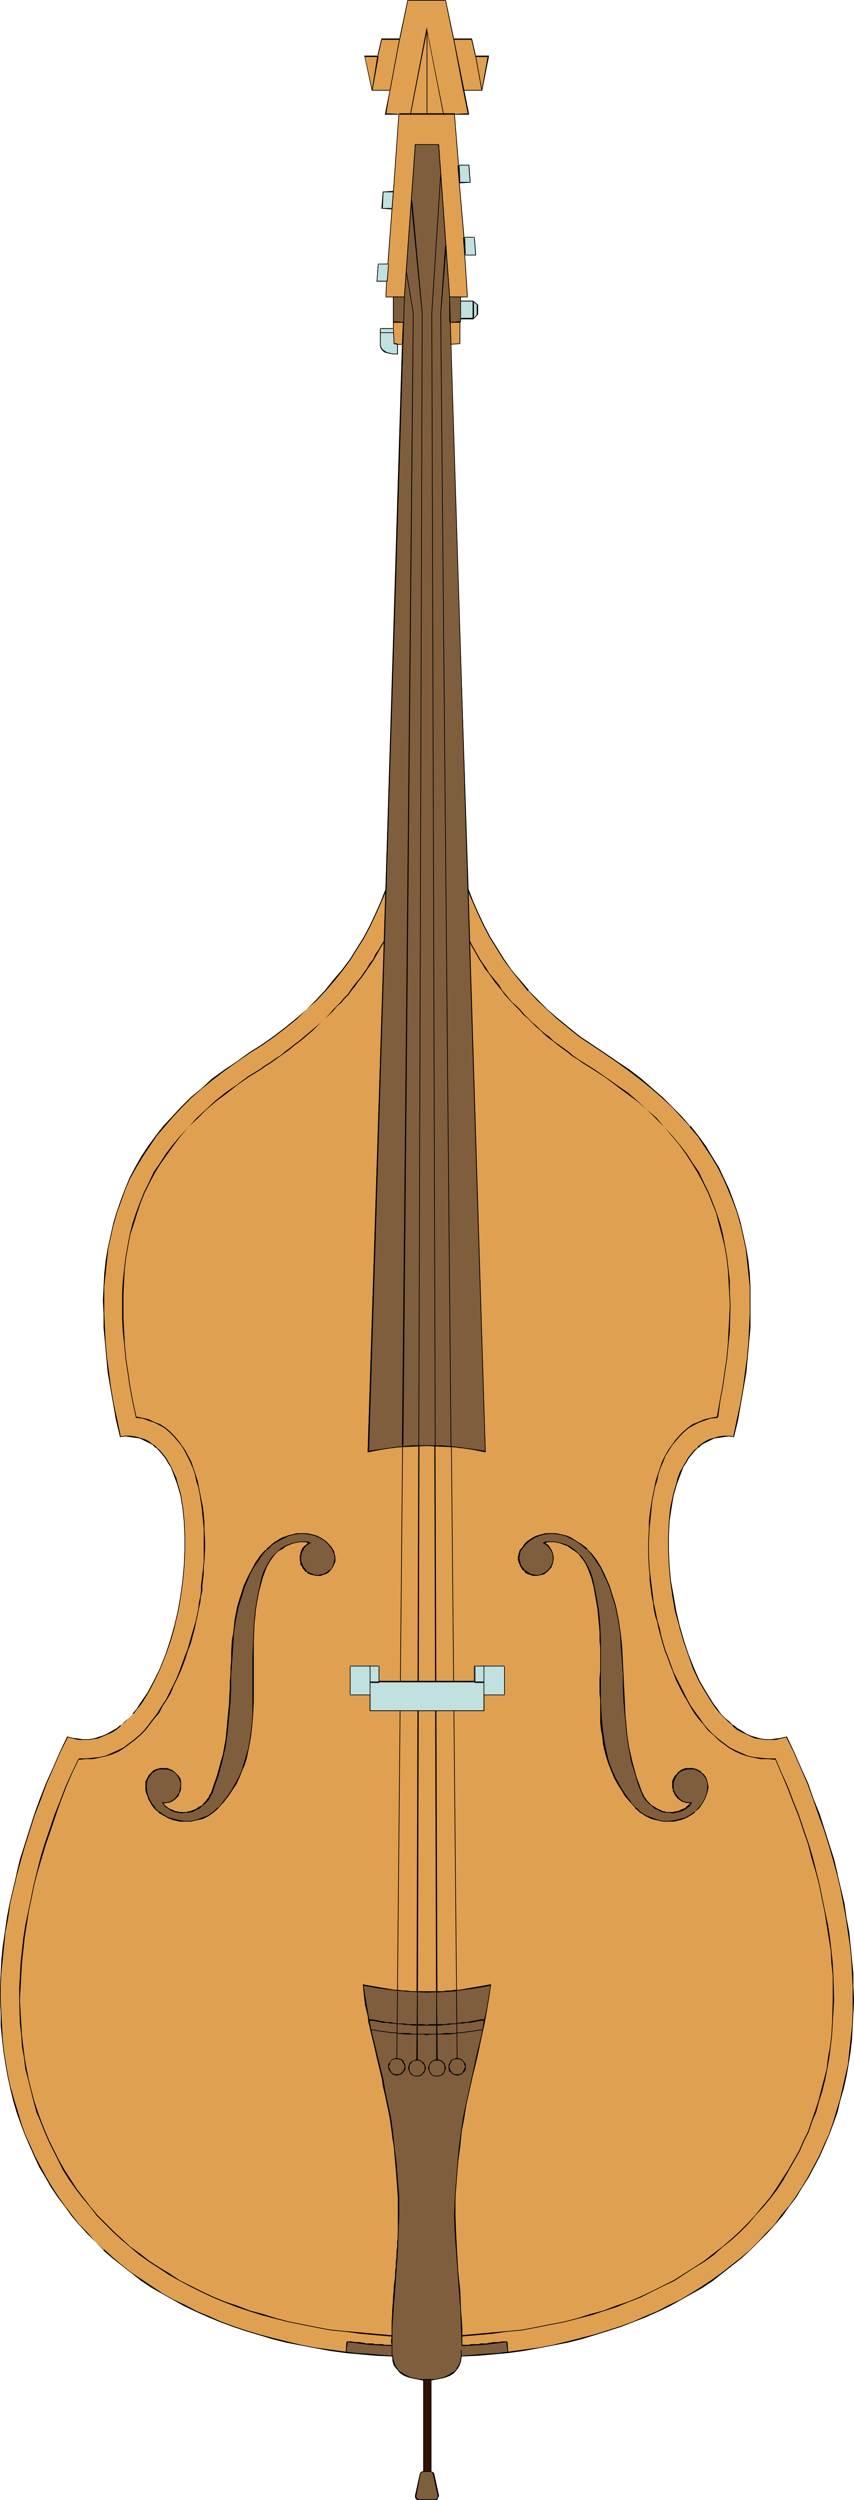 <?xml version="1.0" encoding="UTF-8" standalone="no"?>
<svg
   version="1.0"
   width="53.231mm"
   height="155.668mm"
   id="svg148"
   sodipodi:docname="Bass 2.wmf"
   xmlns:inkscape="http://www.inkscape.org/namespaces/inkscape"
   xmlns:sodipodi="http://sodipodi.sourceforge.net/DTD/sodipodi-0.dtd"
   xmlns="http://www.w3.org/2000/svg"
   xmlns:svg="http://www.w3.org/2000/svg">
  <sodipodi:namedview
     id="namedview148"
     pagecolor="#ffffff"
     bordercolor="#000000"
     borderopacity="0.25"
     inkscape:showpageshadow="2"
     inkscape:pageopacity="0.0"
     inkscape:pagecheckerboard="0"
     inkscape:deskcolor="#d1d1d1"
     inkscape:document-units="mm" />
  <defs
     id="defs1">
    <pattern
       id="WMFhbasepattern"
       patternUnits="userSpaceOnUse"
       width="6"
       height="6"
       x="0"
       y="0" />
  </defs>
  <path
     style="fill:#e0a051;fill-opacity:1;fill-rule:evenodd;stroke:none"
     d="m 98.736,588.192 h -0.485 l -0.162,-0.162 -0.162,-0.323 v -0.323 l 1.131,-5.171 v -0.162 l 0.162,-0.162 0.485,-0.162 v 0 -21.653 h -0.808 l -0.808,-0.162 -0.808,-0.162 -0.808,-0.323 -1.131,-0.485 -1.131,-0.646 -0.808,-0.808 -0.485,-0.97 -0.323,-0.97 -0.162,-0.97 -3.717,-0.323 -3.717,-0.323 -3.555,-0.323 -3.555,-0.485 -3.555,-0.646 -3.394,-0.646 -3.394,-0.646 -3.232,-0.808 -3.232,-0.97 -3.07,-0.808 -3.07,-1.131 -2.909,-1.131 -2.909,-1.131 -2.909,-1.293 -2.747,-1.293 -2.586,-1.454 -2.586,-1.454 -2.586,-1.454 -2.262,-1.616 -2.424,-1.778 -2.262,-1.616 -2.101,-1.778 -2.262,-1.939 -1.939,-1.939 -1.939,-1.939 -1.778,-2.101 -1.778,-2.101 -1.778,-2.262 -1.454,-2.262 -1.616,-2.262 -1.454,-2.424 -1.293,-2.262 -1.293,-2.585 -1.131,-2.424 -0.97,-2.585 -1.131,-2.747 -0.808,-2.585 -0.808,-2.747 -0.808,-2.747 -0.485,-2.909 -0.646,-2.747 -0.323,-3.07 -0.485,-2.909 -0.162,-3.07 -0.162,-3.07 v -3.07 -3.07 l 0.162,-3.232 0.162,-3.232 0.323,-3.232 0.485,-3.232 0.485,-3.393 0.646,-3.393 0.646,-3.393 0.808,-3.393 0.97,-3.555 0.97,-3.393 1.131,-3.717 1.293,-3.555 1.293,-3.555 1.454,-3.555 1.454,-3.717 1.616,-3.717 1.778,-3.717 1.293,0.485 1.293,0.162 1.131,0.162 1.293,-0.162 1.131,-0.162 1.131,-0.162 1.131,-0.323 1.131,-0.485 0.97,-0.646 1.131,-0.646 0.97,-0.808 0.97,-0.808 0.97,-0.97 0.97,-0.97 0.97,-1.131 0.808,-1.131 1.616,-2.585 1.616,-2.747 1.293,-3.07 1.293,-3.232 1.131,-3.232 0.97,-3.555 0.808,-3.393 0.808,-3.717 0.485,-3.555 0.323,-3.555 0.162,-3.555 v -3.393 l -0.162,-3.393 -0.485,-3.232 -0.485,-2.909 -0.646,-2.909 -0.485,-1.293 -0.485,-1.293 -0.646,-1.131 -0.485,-1.131 -0.646,-0.97 -1.616,-1.778 -0.808,-0.808 -0.808,-0.646 -0.808,-0.646 -1.131,-0.485 -0.97,-0.323 -1.131,-0.323 -1.131,-0.162 H 29.572 28.279 l -0.808,-3.878 -0.808,-3.717 -0.646,-3.717 -0.485,-3.717 -0.485,-3.555 -0.323,-3.555 -0.162,-3.393 -0.162,-3.232 v -3.232 l 0.162,-3.232 0.162,-3.07 0.323,-3.07 0.485,-2.909 0.485,-2.909 0.646,-2.909 0.808,-2.747 0.97,-2.747 0.97,-2.585 1.293,-2.585 1.293,-2.585 1.454,-2.424 1.616,-2.424 1.616,-2.424 1.939,-2.262 1.939,-2.424 2.101,-2.262 2.424,-2.101 2.424,-2.262 2.586,-2.101 2.747,-2.101 2.909,-2.101 3.07,-1.939 2.909,-2.101 2.909,-1.939 2.586,-1.939 2.586,-2.262 2.424,-2.101 2.262,-2.262 2.262,-2.262 1.939,-2.262 1.939,-2.424 1.778,-2.424 1.778,-2.585 1.454,-2.585 1.454,-2.747 1.454,-2.909 1.293,-2.747 1.131,-3.07 3.878,-128.303 h -1.293 v 2.424 L 92.595,83.219 H 91.787 L 91.141,83.058 90.494,82.735 90.171,82.411 89.848,81.927 89.686,81.28 89.525,80.634 v -3.393 h 3.07 v -7.272 h -1.778 l 0.323,-3.878 h -2.424 l 0.323,-4.04 h 2.424 L 92.272,49.124 h -2.424 l 0.485,-4.04 h 2.262 l 1.454,-18.26 h -3.232 l 0.97,-5.494 H 87.586 l -1.616,-8.08 h 3.07 l 0.808,-4.04 h 4.363 L 95.989,0 h 9.049 l 1.778,9.211 h 4.363 l 0.808,4.04 h 3.07 l -1.616,8.08 h -4.202 l 1.131,5.494 h -3.232 l 0.808,12.119 h 2.586 l 0.162,4.04 h -2.424 l 0.97,12.927 h 2.586 l 0.162,4.201 h -2.424 l 0.646,9.857 h -1.778 v 0.97 h 2.909 l 0.97,0.97 v 2.101 l -0.97,1.131 h -2.909 v 5.817 h -2.262 l 4.04,128.303 1.131,3.07 1.293,2.747 1.293,2.909 1.454,2.747 1.616,2.585 1.778,2.585 1.778,2.424 1.778,2.424 2.101,2.262 2.262,2.262 2.101,2.262 2.424,2.101 2.586,2.262 2.747,1.939 2.747,1.939 2.909,2.101 3.07,1.939 3.07,2.101 2.586,2.101 2.747,2.101 2.424,2.262 2.262,2.101 2.101,2.262 2.101,2.424 1.778,2.262 1.778,2.424 1.616,2.424 1.454,2.424 1.293,2.585 1.131,2.585 1.131,2.585 0.97,2.747 0.808,2.747 0.646,2.909 0.485,2.909 0.485,2.909 0.323,3.07 0.162,3.07 0.162,3.232 v 3.232 l -0.162,3.232 -0.162,3.393 -0.323,3.555 -0.485,3.555 -0.485,3.717 -0.646,3.717 -0.808,3.717 -0.808,3.878 h -1.293 -1.131 l -1.131,0.162 -1.131,0.323 -0.97,0.323 -1.131,0.485 -0.808,0.646 -0.97,0.646 -0.808,0.808 -0.808,0.808 -0.646,0.97 -0.646,0.97 -0.485,1.131 -0.646,1.131 -0.485,1.293 -0.485,1.293 -0.646,2.909 -0.646,2.909 -0.323,3.232 -0.162,3.393 v 3.393 l 0.162,3.555 0.323,3.555 0.485,3.555 0.646,3.717 0.808,3.393 0.97,3.555 1.131,3.232 1.293,3.232 1.454,3.07 1.454,2.747 1.778,2.585 0.808,1.131 0.808,1.131 0.97,0.97 0.97,0.97 0.97,0.808 1.131,0.808 0.97,0.646 1.131,0.646 1.131,0.485 1.131,0.323 1.131,0.162 1.131,0.162 1.293,0.162 1.131,-0.162 1.293,-0.162 1.293,-0.485 1.616,3.717 1.778,3.717 1.454,3.717 1.454,3.555 1.293,3.555 1.293,3.555 1.131,3.717 0.97,3.393 0.97,3.555 0.646,3.393 0.808,3.393 0.646,3.393 0.485,3.393 0.485,3.232 0.323,3.232 0.162,3.232 0.162,3.232 v 3.07 3.07 l -0.162,3.07 -0.323,3.07 -0.323,2.909 -0.485,3.07 -0.485,2.747 -0.646,2.909 -0.646,2.747 -0.808,2.747 -0.97,2.585 -0.97,2.747 -0.97,2.585 -1.293,2.424 -1.131,2.585 -1.293,2.262 -1.454,2.424 -1.616,2.262 -1.616,2.262 -1.616,2.262 -1.778,2.101 -1.778,2.101 -1.939,1.939 -2.101,1.939 -2.101,1.939 -2.101,1.778 -2.262,1.616 -2.424,1.778 -2.424,1.616 -2.424,1.454 -2.586,1.454 -2.747,1.454 -2.586,1.293 -2.909,1.293 -2.909,1.131 -2.909,1.131 -3.07,1.131 -3.07,0.808 -3.232,0.97 -3.232,0.808 -3.394,0.646 -3.394,0.646 -3.555,0.646 -3.555,0.485 -3.555,0.323 -3.717,0.323 -3.878,0.323 -0.162,0.97 -0.323,0.97 -0.485,0.97 -0.808,0.808 -0.97,0.646 -1.131,0.485 -0.808,0.323 -0.646,0.162 -0.97,0.162 h -0.808 v 21.653 0 l 0.323,0.162 0.162,0.162 0.162,0.162 1.131,5.171 v 0.323 l -0.162,0.323 -0.323,0.162 h -0.323 z"
     id="path1" />
  <path
     style="fill:#000000;fill-opacity:1;fill-rule:evenodd;stroke:none"
     d="m 98.736,588.192 -0.485,-0.162 h 0.162 l -0.323,-0.162 v 0 -0.162 0 -0.323 l 0.97,-5.171 0.162,-0.162 h -0.162 l 0.323,-0.162 h -0.162 l 0.646,-0.162 v -21.653 l -0.97,-0.162 -0.808,-0.162 -0.808,-0.162 v 0 l -0.646,-0.162 -1.293,-0.646 -0.97,-0.646 v 0.162 l -0.808,-0.808 v 0 l -0.485,-0.97 -0.323,-0.97 v 0 l -0.162,-1.131 -3.878,-0.162 -3.717,-0.323 -3.555,-0.485 -3.555,-0.485 -3.555,-0.485 -3.394,-0.646 -3.394,-0.808 -3.232,-0.808 v 0 l -3.07,-0.808 -3.232,-0.97 -2.909,-0.97 -3.07,-1.131 -2.909,-1.293 -2.747,-1.131 -2.747,-1.454 -2.747,-1.293 -2.586,-1.454 -2.424,-1.616 -2.424,-1.616 -2.424,-1.616 -2.262,-1.778 -2.101,-1.778 -2.101,-1.939 v 0.162 l -2.101,-1.939 -1.778,-2.101 -1.939,-1.939 v 0 l -1.778,-2.262 -1.616,-2.101 -1.616,-2.262 -1.454,-2.262 -1.454,-2.424 -1.293,-2.424 -1.293,-2.424 -1.131,-2.585 -1.131,-2.424 -0.97,-2.747 -0.808,-2.747 -0.808,-2.585 -0.808,-2.909 v 0.162 l -0.646,-2.909 -0.485,-2.747 -0.485,-3.07 -0.323,-2.909 -0.162,-3.07 -0.162,-3.07 -0.162,-3.07 v -3.07 l 0.162,-3.232 0.323,-3.232 0.323,-3.232 0.323,-3.232 0.646,-3.393 0.485,-3.393 0.808,-3.393 0.808,-3.393 v 0 l 0.97,-3.555 0.97,-3.393 1.131,-3.555 1.131,-3.555 1.454,-3.717 1.293,-3.555 1.616,-3.717 1.616,-3.717 1.778,-3.555 h -0.162 l 1.293,0.323 v 0 l 1.293,0.323 h 1.131 1.293 l 1.131,-0.162 1.131,-0.162 v 0 l 1.131,-0.485 1.131,-0.485 1.131,-0.485 0.97,-0.646 0.97,-0.808 v -0.162 l 0.97,-0.808 0.97,-0.97 0.97,-0.97 h 0.162 l 0.808,-1.131 0.97,-1.131 1.616,-2.585 1.454,-2.747 1.454,-3.07 1.293,-3.232 1.131,-3.232 0.97,-3.393 v -0.162 l 0.808,-3.393 0.646,-3.717 0.485,-3.555 0.323,-3.555 0.162,-3.555 v -3.393 l -0.162,-3.393 -0.323,-3.232 -0.485,-2.909 v -0.162 l -0.808,-2.747 -0.323,-1.293 -0.646,-1.293 -0.485,-1.131 -0.646,-1.131 -0.646,-1.131 -1.454,-1.778 v 0 l -0.808,-0.646 v -0.162 l -0.97,-0.646 -0.808,-0.646 -0.97,-0.485 -1.131,-0.323 v 0 l -1.131,-0.323 -1.131,-0.162 H 29.572 l -1.293,0.162 h 0.162 l -0.808,-3.878 -0.808,-3.717 -0.646,-3.717 -0.485,-3.717 -0.485,-3.555 -0.323,-3.555 -0.162,-3.393 -0.162,-3.232 v -3.232 -3.232 l 0.323,-3.07 0.323,-3.07 0.323,-2.909 0.646,-2.909 0.646,-2.909 v 0.162 l 0.808,-2.909 0.97,-2.585 0.97,-2.747 1.131,-2.585 1.454,-2.585 1.454,-2.424 1.616,-2.424 1.616,-2.424 1.939,-2.262 1.939,-2.262 v 0 l 2.101,-2.262 2.262,-2.262 v 0 l 2.424,-2.101 2.586,-2.101 2.747,-2.101 2.909,-2.101 3.07,-2.101 3.07,-1.939 2.747,-1.939 2.747,-2.101 2.586,-2.101 v 0 l 2.262,-2.262 2.424,-2.101 2.101,-2.262 v 0 l 2.101,-2.424 1.939,-2.424 1.778,-2.424 1.616,-2.585 1.616,-2.585 1.454,-2.747 1.293,-2.747 1.293,-2.909 1.293,-3.07 3.717,-128.303 h -1.293 v 2.424 -0.162 h -0.97 l -0.808,-0.162 -0.646,-0.162 v 0 l -0.646,-0.323 v 0.162 L 90.171,82.25 v 0 L 89.848,81.927 89.686,81.28 v 0 -0.646 -3.393 l -0.162,0.162 h 3.232 v -7.595 h -1.939 l 0.162,0.162 0.162,-3.878 h -2.424 0.162 l 0.323,-4.04 -0.162,0.162 h 2.424 l 0.97,-13.089 -2.586,-0.162 0.162,0.162 0.323,-4.04 v 0.162 l 2.424,-0.162 1.293,-18.26 -3.232,-0.162 0.162,0.162 0.97,-5.656 H 87.586 l 0.162,0.162 -1.778,-8.08 v 0.162 h 3.07 l 0.97,-4.201 -0.162,0.162 h 4.363 L 96.15,0 95.989,0.162 h 9.049 L 104.876,0 l 1.939,9.372 h 4.363 l -4.363,-0.323 0.162,0.162 L 105.038,0 h -9.049 l -1.939,9.211 0.162,-0.162 h -4.363 l -0.97,4.201 0.162,-0.162 h -3.232 l 1.778,8.241 h 4.202 v 0 l -1.131,5.656 h 3.394 L 93.888,26.824 92.595,45.084 V 44.922 L 90.171,45.084 89.848,49.124 92.272,49.285 V 49.124 l -0.97,12.927 h 0.162 -2.424 l -0.323,4.201 h 2.424 l -0.162,-0.162 -0.162,3.878 h 1.778 v 0 7.272 0 h -3.07 v 3.393 0.646 l 0.162,0.646 0.323,0.485 v 0 l 0.485,0.485 0.485,0.162 0.808,0.162 0.808,0.162 h 1.131 V 80.957 l -0.162,0.162 H 94.857 L 94.696,80.957 90.817,209.261 v 0 l -1.131,2.909 -1.293,2.909 -1.293,2.747 -1.454,2.747 -1.616,2.585 -1.616,2.585 -1.939,2.585 -1.939,2.262 -1.939,2.424 v 0 l -2.101,2.262 -2.262,2.262 -2.424,2.101 v 0 l -2.586,2.101 -2.747,2.101 -2.747,1.939 -3.07,1.939 -2.909,2.101 -2.909,1.939 -2.909,2.101 -2.424,2.262 -2.586,2.101 v 0 l -2.262,2.262 -2.101,2.262 v 0 l -2.101,2.262 -1.778,2.262 -1.778,2.424 -1.616,2.424 -1.454,2.585 -1.293,2.424 -1.131,2.747 -0.97,2.585 -0.97,2.747 -0.808,2.747 v 0 l -0.646,2.909 -0.646,2.909 -0.485,2.909 -0.323,3.07 -0.162,3.07 -0.162,3.232 0.162,3.232 v 3.232 l 0.323,3.393 0.323,3.555 0.323,3.555 0.646,3.717 0.646,3.717 0.646,3.717 0.97,4.04 1.293,-0.162 1.131,0.162 1.131,0.162 1.131,0.162 v 0 l 0.97,0.485 0.97,0.485 0.97,0.485 0.808,0.808 v -0.162 l 0.808,0.808 v 0 l 1.454,1.778 0.646,1.131 0.646,0.97 0.485,1.293 0.485,1.293 0.485,1.293 0.808,2.747 v 0 l 0.485,2.909 0.323,3.232 0.162,3.393 v 3.393 l -0.162,3.555 -0.323,3.555 -0.485,3.555 -0.646,3.717 -0.808,3.393 v 0 l -0.97,3.393 -1.131,3.393 -1.293,3.232 -1.454,2.909 -1.454,2.747 -1.778,2.585 -0.808,1.293 -0.97,1.131 h 0.162 l -0.97,0.97 -0.97,0.808 -0.97,0.97 v -0.162 l -0.97,0.808 -1.131,0.646 -1.131,0.646 -1.131,0.485 -1.131,0.323 h 0.162 l -1.131,0.323 -1.131,0.162 h -1.293 l -1.131,-0.162 -1.293,-0.162 v 0 l -1.293,-0.323 -1.778,3.717 -1.616,3.717 -1.616,3.555 -1.454,3.717 -1.293,3.555 -1.131,3.555 -1.131,3.555 -1.131,3.555 -0.808,3.393 v 0.162 l -0.808,3.393 -0.808,3.393 -0.646,3.393 -0.485,3.393 -0.485,3.232 -0.323,3.232 -0.162,3.232 L 0,467.645 v 3.07 l 0.162,3.07 v 3.07 l 0.323,3.07 0.323,2.909 0.485,3.07 0.485,2.747 0.646,2.909 v 0 l 0.646,2.747 0.808,2.747 0.97,2.747 0.97,2.585 1.131,2.585 1.131,2.585 1.131,2.424 1.454,2.424 1.293,2.262 1.616,2.424 1.616,2.101 1.616,2.262 1.778,2.101 v 0 l 1.939,2.101 1.939,1.939 1.939,1.939 v 0.162 l 2.101,1.778 2.262,1.778 2.262,1.778 2.262,1.778 2.424,1.616 2.586,1.454 2.586,1.454 2.586,1.454 2.747,1.293 2.909,1.293 2.747,1.131 3.07,1.131 2.909,0.97 3.232,0.97 3.232,0.97 v 0 l 3.232,0.808 3.394,0.646 3.394,0.646 3.555,0.646 3.555,0.485 3.555,0.323 3.717,0.323 3.717,0.162 v 0 0.97 l 0.323,1.131 0.646,0.808 0.808,0.97 0.97,0.646 1.293,0.485 0.808,0.162 v 0 l 0.808,0.162 0.808,0.162 0.808,0.162 v -0.162 21.653 -0.162 l -0.485,0.162 -0.162,0.162 -0.162,0.323 -1.131,5.171 v 0.323 l 0.162,0.323 0.323,0.323 h 0.485 z"
     id="path2" />
  <path
     style="fill:#000000;fill-opacity:1;fill-rule:evenodd;stroke:none"
     d="m 111.179,9.372 -0.162,-0.162 0.97,4.201 h 3.07 l -0.162,-0.162 -1.454,8.08 v -0.162 h -4.363 l 1.131,5.656 0.162,-0.162 -3.394,0.162 0.97,12.119 h 2.586 -0.162 l 0.323,4.04 v -0.162 l -2.586,0.162 1.131,13.089 h 2.586 l -0.162,-0.162 0.323,4.201 v -0.162 h -2.586 l 0.646,10.019 0.162,-0.162 h -1.939 v 1.131 h 3.07 v 0 l 0.97,0.97 h -0.162 v 2.101 -0.162 l -0.97,1.131 h 0.162 -3.07 v 5.979 l 0.162,-0.162 -2.262,0.162 3.878,128.303 1.293,3.07 1.293,2.909 1.293,2.747 1.454,2.747 1.616,2.585 1.616,2.585 1.778,2.424 1.939,2.424 1.939,2.424 h 0.162 l 2.101,2.262 2.262,2.101 2.424,2.262 v 0 l 2.586,2.101 2.586,2.101 2.909,1.939 2.909,1.939 3.07,2.101 2.909,2.101 2.747,2.101 2.586,2.101 2.424,2.101 v 0 l 2.424,2.262 2.101,2.262 2.101,2.262 h -0.162 l 1.939,2.262 1.616,2.424 1.616,2.424 1.454,2.424 1.293,2.585 1.131,2.585 1.131,2.747 0.97,2.585 0.808,2.909 v -0.162 l 0.646,2.909 0.646,2.909 0.323,2.909 0.323,3.07 0.323,3.07 v 3.232 3.232 l -0.162,3.232 -0.162,3.393 -0.323,3.555 -0.485,3.555 -0.485,3.717 -0.646,3.717 -0.808,3.717 -0.808,3.878 h 0.162 l -1.293,-0.162 h -1.131 l -1.131,0.162 -1.131,0.323 v 0 l -1.131,0.323 -0.97,0.485 -0.97,0.646 -0.808,0.646 v 0.162 l -0.808,0.646 v 0 l -0.808,0.97 -0.646,0.808 -0.646,1.131 -0.646,1.131 -0.646,1.131 -0.485,1.293 -0.323,1.293 -0.808,2.747 v 0.162 l -0.646,2.909 -0.323,3.232 -0.162,3.393 v 3.393 l 0.162,3.555 0.323,3.555 0.485,3.555 0.646,3.717 0.97,3.393 v 0.162 l 0.97,3.393 1.131,3.232 1.131,3.232 1.454,3.07 1.616,2.747 1.616,2.585 0.808,1.131 0.97,1.131 v 0 l 0.97,0.97 0.97,0.97 0.97,0.808 v 0.162 l 0.97,0.808 1.131,0.646 1.131,0.485 0.97,0.485 1.131,0.485 h 0.162 l 1.131,0.162 1.131,0.162 h 1.293 1.131 l 1.293,-0.323 v 0 l 1.293,-0.323 h -0.162 l 1.778,3.555 1.616,3.717 1.616,3.717 1.293,3.555 1.293,3.717 1.293,3.555 1.131,3.555 0.97,3.393 0.97,3.555 v 0 l 0.808,3.393 0.646,3.393 0.646,3.393 0.485,3.393 0.485,3.232 0.323,3.232 0.162,3.232 0.162,3.232 v 3.07 3.07 l -0.162,3.07 -0.323,3.07 -0.323,2.909 -0.323,3.07 -0.646,2.747 -0.646,2.909 -0.646,2.747 v 0 l -0.808,2.585 -0.808,2.747 -0.97,2.747 -1.131,2.424 -1.131,2.585 -1.293,2.424 -1.293,2.424 -1.454,2.424 -1.454,2.262 -1.616,2.262 -1.778,2.101 -1.616,2.262 v 0 l -1.939,1.939 -1.939,2.101 -1.939,1.939 -2.101,1.778 v 0 l -2.262,1.778 -2.262,1.778 -2.262,1.616 -2.424,1.616 -2.586,1.616 -2.424,1.454 -2.747,1.293 -2.747,1.454 -2.747,1.131 -2.909,1.293 -3.07,1.131 -3.07,0.97 -3.07,0.97 -3.232,0.808 h 0.162 l -3.232,0.808 -3.394,0.808 -3.394,0.646 -3.555,0.485 -3.555,0.485 -3.555,0.485 -3.717,0.323 -3.878,0.162 -0.162,1.131 v 0 l -0.323,0.97 -0.646,0.97 h 0.162 l -0.808,0.808 v -0.162 l -0.97,0.646 -1.293,0.646 -0.646,0.162 v 0 l -0.646,0.162 -0.97,0.162 -0.97,0.162 v 21.653 l 0.485,0.162 v 0 l 0.162,0.162 h -0.162 l 0.162,0.323 v -0.162 l 1.131,5.171 v 0.323 0 l -0.162,0.162 v 0 l -0.162,0.323 v -0.162 l -0.323,0.162 h -3.717 v 0.162 h 3.717 0.485 l 0.162,-0.323 0.162,-0.323 0.162,-0.323 -1.131,-5.171 -0.162,-0.323 -0.323,-0.162 -0.323,-0.162 v 0.162 -21.653 0.162 l 0.808,-0.162 0.97,-0.162 0.646,-0.162 h 0.162 l 0.646,-0.162 1.293,-0.485 0.97,-0.646 0.808,-0.97 0.485,-0.808 0.323,-0.97 v -0.162 l 0.162,-0.97 h -0.162 l 3.878,-0.162 3.717,-0.323 3.555,-0.323 3.555,-0.485 3.555,-0.646 3.394,-0.646 3.394,-0.646 3.232,-0.808 v 0 l 3.232,-0.97 3.07,-0.97 3.07,-0.97 2.909,-1.131 2.909,-1.131 2.909,-1.293 2.747,-1.293 2.586,-1.454 2.586,-1.454 2.586,-1.454 2.424,-1.616 2.262,-1.778 2.262,-1.778 2.262,-1.778 v 0 l 2.101,-1.939 1.939,-1.939 1.939,-1.939 1.939,-2.101 v 0 l 1.778,-2.101 1.616,-2.262 1.616,-2.101 1.454,-2.424 1.454,-2.262 1.293,-2.424 1.293,-2.424 1.131,-2.585 1.131,-2.585 0.97,-2.585 0.97,-2.747 0.646,-2.747 v 0 l 0.808,-2.747 0.646,-2.909 0.485,-2.747 0.485,-3.07 0.323,-2.909 0.162,-3.07 0.162,-3.07 0.162,-3.07 -0.162,-3.07 v -3.232 l -0.323,-3.232 -0.323,-3.232 -0.323,-3.232 -0.646,-3.393 -0.485,-3.393 -0.808,-3.393 -0.808,-3.393 v -0.162 l -0.808,-3.393 -1.131,-3.555 -1.131,-3.555 -1.131,-3.555 -1.454,-3.555 -1.293,-3.717 -1.616,-3.555 -1.616,-3.717 -1.778,-3.717 -1.454,0.323 h 0.162 l -1.293,0.162 -1.131,0.162 h -1.293 l -1.131,-0.162 -1.131,-0.323 v 0 l -1.131,-0.323 -1.131,-0.485 -0.97,-0.646 -1.131,-0.646 -0.97,-0.808 v 0.162 l -0.97,-0.97 -0.97,-0.808 -0.97,-0.97 v 0 l -0.808,-1.131 -0.97,-1.293 -1.616,-2.585 -1.616,-2.747 -1.293,-2.909 -1.293,-3.232 -1.131,-3.393 -0.97,-3.393 v 0 l -0.808,-3.393 -0.646,-3.717 -0.646,-3.555 -0.323,-3.555 -0.162,-3.555 v -3.393 l 0.162,-3.393 0.485,-3.232 0.485,-2.909 v 0 l 0.808,-2.747 0.485,-1.293 0.485,-1.293 0.485,-1.293 0.646,-0.97 0.646,-1.131 0.646,-0.808 0.808,-0.97 v 0 l 0.808,-0.808 v 0.162 l 0.808,-0.808 0.97,-0.485 0.97,-0.485 0.97,-0.485 v 0 l 1.131,-0.162 1.131,-0.162 1.131,-0.162 1.293,0.162 0.97,-4.04 0.646,-3.717 0.646,-3.717 0.646,-3.717 0.323,-3.555 0.323,-3.555 0.323,-3.393 v -3.232 -3.232 -3.232 l -0.162,-3.07 -0.323,-3.07 -0.485,-2.909 -0.646,-2.909 -0.646,-2.909 v 0 l -0.808,-2.747 -0.97,-2.747 -0.97,-2.585 -1.293,-2.747 -1.131,-2.424 -1.616,-2.585 -1.454,-2.424 -1.778,-2.424 -1.778,-2.262 h -0.162 l -1.939,-2.262 -2.262,-2.262 -2.262,-2.262 v 0 l -2.424,-2.101 -2.586,-2.262 -2.747,-2.101 -2.909,-1.939 -3.07,-2.101 -2.909,-1.939 -2.909,-1.939 -2.586,-2.101 -2.586,-2.101 v 0 l -2.424,-2.101 -2.262,-2.262 -2.262,-2.262 h 0.162 l -2.101,-2.424 -1.939,-2.262 -1.778,-2.585 -1.616,-2.585 -1.616,-2.585 -1.454,-2.747 -1.293,-2.747 -1.293,-2.909 -1.131,-2.909 v 0 L 106.169,80.957 v 0.162 l 2.262,-0.162 v -5.817 0 h 2.909 l 1.131,-1.131 v -2.262 l -1.131,-0.97 h -2.909 v 0.162 -0.97 0 h 1.778 l -0.646,-9.857 v 0 h 2.586 l -0.323,-4.201 h -2.586 0.162 l -1.131,-12.927 v 0.162 l 2.586,-0.162 -0.323,-4.201 h -2.586 l 0.162,0.162 -0.97,-12.119 v 0.162 h 3.394 l -1.131,-5.656 h -0.162 4.363 l 1.616,-8.241 h -3.232 l 0.162,0.162 -0.97,-4.201 h -4.363 z"
     id="path3" />
  <path
     style="fill:#000000;fill-opacity:1;fill-rule:evenodd;stroke:none"
     d="m 99.705,581.728 h 1.778 v -0.162 h -1.778 z"
     id="path4" />
  <path
     style="fill:#000000;fill-opacity:1;fill-rule:evenodd;stroke:none"
     d="m 99.705,560.236 h 1.778 v -0.323 h -1.778 z"
     id="path5" />
  <path
     style="fill:#000000;fill-opacity:1;fill-rule:evenodd;stroke:none"
     d="m 119.743,553.45 -0.162,-2.262 h -0.323 l 0.323,2.262 z"
     id="path6" />
  <path
     style="fill:#000000;fill-opacity:1;fill-rule:evenodd;stroke:none"
     d="m 119.42,551.026 h -1.131 l -0.97,0.162 h -0.323 -0.323 -0.323 l -0.97,0.162 h -0.323 l -0.323,0.162 h -0.323 -0.323 -0.97 l -0.323,0.162 h -0.323 -0.323 -0.485 -0.323 -0.323 l -0.646,0.162 h -1.454 l -0.323,0.162 v 0 0.162 h 0.162 l 0.162,-0.162 h 1.454 0.646 0.323 l 0.323,-0.162 h 0.485 0.323 0.323 0.323 0.97 l 0.323,-0.162 h 0.323 0.323 0.323 l 0.97,-0.162 h 0.323 l 0.323,-0.162 h 0.323 l 0.97,-0.162 h 1.131 z"
     id="path7" />
  <path
     style="fill:#000000;fill-opacity:1;fill-rule:evenodd;stroke:none"
     d="m 108.755,554.581 v -2.424 -1.131 -1.293 -1.131 -1.131 l -0.162,-1.131 v -1.293 -1.131 l -0.162,-2.424 -0.162,-0.97 v -1.293 l -0.162,-1.131 v -1.131 l -0.162,-1.131 -0.162,-1.293 v -1.131 l -0.162,-1.131 V 531.15 l -0.162,-1.293 v -1.131 l -0.162,-1.131 v -1.131 -1.293 l -0.162,-1.131 v -1.131 -1.131 -1.293 -1.131 -1.131 l 0.162,-1.131 h -0.162 l -0.162,1.131 v 1.131 1.131 1.293 1.131 1.131 1.131 1.293 l 0.162,1.131 v 1.131 l 0.162,1.131 V 531.15 l 0.162,1.131 v 1.131 l 0.162,1.131 0.162,1.293 v 1.131 l 0.162,1.131 v 1.131 l 0.162,1.293 v 0.97 l 0.323,2.424 v 1.131 1.293 1.131 l 0.162,1.131 v 1.131 1.293 1.131 2.424 z"
     id="path8" />
  <path
     style="fill:#000000;fill-opacity:1;fill-rule:evenodd;stroke:none"
     d="m 107.3,517.092 v -2.262 l 0.323,-4.201 0.162,-1.778 0.323,-1.939 0.162,-1.939 0.323,-1.778 0.323,-3.232 0.323,-1.616 0.323,-1.616 0.323,-1.454 0.323,-1.616 0.323,-1.454 0.646,-2.747 0.162,-1.454 0.97,-4.04 0.323,-1.293 0.323,-1.454 0.323,-1.293 0.646,-2.747 0.162,-1.293 0.323,-1.454 0.323,-1.293 0.162,-1.454 0.323,-1.454 0.162,-1.616 0.323,-1.454 h -0.162 l -0.323,1.454 -0.162,1.616 -0.323,1.454 -0.323,1.454 -0.162,1.293 -0.323,1.454 -0.323,1.293 -0.485,2.747 -0.323,1.293 -0.323,1.454 -0.323,1.293 -0.97,4.04 -0.323,1.454 -0.646,2.747 -0.323,1.454 -0.323,1.616 -0.162,1.454 -0.323,1.616 -0.323,1.616 -0.485,3.232 -0.162,1.778 -0.162,1.939 -0.323,1.939 -0.162,1.778 -0.323,4.201 v 2.262 z"
     id="path9" />
  <path
     style="fill:#000000;fill-opacity:1;fill-rule:evenodd;stroke:none"
     d="m 115.542,466.998 -2.747,0.485 -0.97,0.162 -0.97,0.162 -0.97,0.162 -0.808,0.162 -0.97,0.162 h -0.97 l -0.97,0.162 h -0.97 l -0.808,0.162 h -0.97 -1.939 -0.97 -0.97 -1.939 -0.808 l -0.97,-0.162 H 94.857 l -0.97,-0.162 h -0.97 l -0.808,-0.162 -0.97,-0.162 -0.97,-0.162 -0.97,-0.162 -2.909,-0.485 -0.808,-0.162 v 0.323 l 0.808,0.162 2.909,0.485 0.97,0.162 h 0.97 l 0.97,0.162 0.808,0.162 0.97,0.162 h 0.97 l 0.97,0.162 h 0.97 0.808 1.939 l 0.97,0.162 0.97,-0.162 h 1.939 0.97 0.808 l 0.97,-0.162 h 0.97 l 0.97,-0.162 0.97,-0.162 0.808,-0.162 h 0.97 l 0.97,-0.162 0.97,-0.162 2.747,-0.485 z"
     id="path10" />
  <path
     style="fill:#000000;fill-opacity:1;fill-rule:evenodd;stroke:none"
     d="m 85.485,467.16 0.162,1.454 0.162,1.616 0.162,1.454 0.323,1.454 0.323,1.293 0.162,1.454 0.323,1.293 0.323,1.454 0.323,1.293 0.323,1.293 0.323,1.454 0.323,1.293 0.97,4.04 0.323,1.454 0.162,1.454 0.323,1.293 0.323,1.454 0.323,1.616 0.323,1.454 0.323,1.616 0.323,1.616 0.323,3.232 0.323,1.778 0.323,3.878 0.162,1.778 0.323,4.201 0.162,2.262 h 0.323 l -0.162,-2.262 -0.323,-4.201 -0.162,-1.778 -0.485,-3.878 -0.323,-1.778 -0.323,-3.232 -0.323,-1.616 -0.323,-1.616 -0.323,-1.454 -0.162,-1.616 -0.323,-1.454 -0.323,-1.293 -0.323,-1.454 -0.323,-1.454 -0.97,-4.04 -0.323,-1.293 -0.323,-1.454 -0.323,-1.293 -0.323,-1.293 -0.323,-1.454 -0.162,-1.293 -0.323,-1.454 -0.323,-1.293 -0.162,-1.454 -0.323,-1.454 -0.162,-1.616 -0.162,-1.454 z"
     id="path11" />
  <path
     style="fill:#000000;fill-opacity:1;fill-rule:evenodd;stroke:none"
     d="m 93.726,517.092 v 5.817 1.131 1.131 1.293 l -0.162,1.131 v 1.131 l -0.162,1.131 V 531.15 l -0.162,1.131 v 1.131 l -0.162,1.131 v 1.293 l -0.162,1.131 -0.162,1.131 v 1.131 l -0.162,1.293 v 0.97 l -0.162,2.424 -0.162,2.424 v 1.131 1.131 1.131 l -0.162,1.293 0.162,1.131 v 1.131 l 0.162,1.293 h 0.162 l -0.162,-1.293 v -1.131 -1.131 -1.293 -1.131 -1.131 -1.131 l 0.162,-2.424 0.162,-2.424 0.162,-0.97 v -1.293 l 0.162,-1.131 v -1.131 l 0.162,-1.131 v -1.293 l 0.162,-1.131 v -1.131 L 93.565,531.15 v -1.293 l 0.162,-1.131 V 527.595 l 0.162,-1.131 V 525.171 524.04 l 0.162,-1.131 v -5.817 z"
     id="path12" />
  <path
     style="fill:#000000;fill-opacity:1;fill-rule:evenodd;stroke:none"
     d="m 92.272,551.995 h 0.162 l -0.485,-0.162 h -1.293 l -0.646,-0.162 H 89.686 89.201 88.878 88.555 88.232 l -0.323,-0.162 h -0.97 -0.485 -0.323 l -0.323,-0.162 h -0.323 l -0.808,-0.162 h -0.323 -0.323 -0.323 l -0.97,-0.162 h -0.97 v 0.162 h 0.97 l 0.97,0.162 h 0.323 l 0.323,0.162 h 0.323 l 0.808,0.162 h 0.323 0.323 0.323 l 0.485,0.162 h 0.97 0.323 0.323 0.323 0.323 l 0.485,0.162 h 0.323 0.646 1.293 l 0.323,0.162 v 0 z"
     id="path13" />
  <path
     style="fill:#000000;fill-opacity:1;fill-rule:evenodd;stroke:none"
     d="m 81.606,551.187 -0.162,2.262 h 0.162 l 0.323,-2.262 z"
     id="path14" />
  <path
     style="fill:#000000;fill-opacity:1;fill-rule:evenodd;stroke:none"
     d="m 92.272,549.571 -3.717,-0.323 -3.555,-0.323 -3.555,-0.323 -3.555,-0.323 -3.394,-0.646 -3.232,-0.646 -3.232,-0.646 -3.07,-0.808 -3.07,-0.97 -3.07,-0.808 -2.909,-1.131 -2.909,-0.97 -2.747,-1.131 -2.747,-1.293 -2.586,-1.293 -2.586,-1.293 -2.424,-1.616 -2.424,-1.454 -2.262,-1.454 -2.262,-1.778 -2.262,-1.616 -1.939,-1.778 -1.939,-1.778 -1.939,-1.939 -1.939,-1.939 -1.616,-1.939 -1.616,-2.101 -1.616,-2.101 -1.454,-2.262 -1.454,-2.262 -1.293,-2.262 -1.131,-2.262 -0.162,0.162 1.131,2.262 1.131,2.262 1.454,2.262 1.616,2.262 1.616,2.101 1.616,1.939 1.616,2.101 1.939,1.939 1.939,1.939 1.939,1.778 2.101,1.778 2.101,1.778 2.262,1.616 2.262,1.454 2.424,1.616 2.586,1.454 2.424,1.293 2.586,1.293 2.747,1.293 2.747,1.131 2.909,1.131 2.909,0.97 3.07,0.97 3.07,0.808 3.232,0.808 3.232,0.646 3.232,0.646 3.394,0.646 3.555,0.323 3.555,0.485 3.555,0.323 3.717,0.323 z"
     id="path15" />
  <path
     style="fill:#000000;fill-opacity:1;fill-rule:evenodd;stroke:none"
     d="m 12.766,506.103 -1.131,-2.262 -0.97,-2.262 -0.97,-2.424 -0.808,-2.262 -0.808,-2.424 -0.646,-2.424 -0.646,-2.585 -0.485,-2.424 -0.485,-2.747 -0.323,-2.585 -0.323,-2.747 -0.162,-2.747 -0.323,-5.494 0.162,-2.909 0.162,-2.909 0.162,-2.909 0.646,-5.979 0.485,-3.07 0.485,-3.07 0.646,-3.07 0.646,-3.232 0.808,-3.07 0.97,-3.232 0.97,-3.232 1.131,-3.232 1.131,-3.393 1.131,-3.232 1.293,-3.393 1.454,-3.393 1.616,-3.393 h -0.162 l -1.616,3.393 -1.454,3.232 -1.293,3.393 -1.293,3.232 -1.131,3.393 -1.131,3.232 -0.97,3.232 -0.808,3.232 -0.808,3.232 -0.646,3.232 -0.646,3.07 -0.646,3.07 -0.485,3.07 -0.646,5.979 -0.162,2.909 -0.162,2.909 v 2.909 l 0.162,5.494 0.323,2.747 0.162,2.747 0.485,2.585 0.323,2.747 0.646,2.424 0.646,2.585 0.646,2.585 0.646,2.424 0.97,2.262 0.97,2.424 0.97,2.262 1.131,2.262 z"
     id="path16" />
  <path
     style="fill:#000000;fill-opacity:1;fill-rule:evenodd;stroke:none"
     d="m 18.584,414.158 1.616,-0.162 h 1.616 l 1.616,-0.323 1.454,-0.323 1.616,-0.485 1.454,-0.646 1.293,-0.808 1.293,-0.97 1.293,-0.97 1.293,-1.131 1.131,-1.131 2.101,-2.747 1.131,-1.293 0.808,-1.616 0.97,-1.454 0.97,-1.616 0.646,-1.616 0.808,-1.616 0.808,-1.778 0.646,-1.616 0.646,-1.778 0.485,-1.616 0.646,-1.616 0.485,-1.778 0.485,-1.778 0.323,-1.616 0.646,-3.07 0.323,-1.454 0.162,-1.454 0.323,-1.293 h -0.323 l -0.162,1.293 -0.323,1.454 -0.162,1.454 -0.646,3.07 -0.485,1.616 -0.485,1.616 -0.485,1.778 -0.485,1.616 -0.646,1.616 -0.646,1.778 -0.646,1.778 -0.646,1.616 -0.808,1.616 -0.808,1.616 -0.808,1.616 -0.97,1.454 -0.97,1.616 -0.97,1.293 -2.101,2.747 -1.131,1.131 -1.293,1.131 -1.293,0.97 -1.293,0.97 -1.293,0.646 -1.454,0.646 -1.454,0.646 -1.454,0.323 -1.616,0.162 -1.616,0.162 h -1.616 z"
     id="path17" />
  <path
     style="fill:#000000;fill-opacity:1;fill-rule:evenodd;stroke:none"
     d="m 47.671,374.407 v -1.293 l 0.162,-1.293 0.162,-1.454 v -1.293 l 0.162,-1.616 0.162,-2.909 v -1.616 l -0.162,-3.232 v -1.616 l -0.323,-3.232 -0.646,-3.232 -0.323,-1.616 -0.323,-1.616 -0.485,-1.454 -0.485,-1.454 -0.485,-1.454 -1.454,-2.747 -0.808,-1.131 -0.808,-1.131 -0.97,-1.131 -0.97,-0.97 -1.131,-0.97 -1.293,-0.808 -1.293,-0.485 -1.293,-0.646 -1.454,-0.323 -1.616,-0.323 v 0.323 l 1.616,0.162 1.293,0.485 1.454,0.485 1.293,0.646 1.131,0.646 1.131,0.97 0.97,0.97 0.97,1.131 0.808,0.97 0.808,1.293 1.293,2.585 0.646,1.454 0.485,1.454 0.323,1.616 0.485,1.454 0.323,1.616 0.485,3.232 0.323,3.232 0.162,1.616 v 3.232 1.616 2.909 l -0.162,1.616 -0.162,1.293 -0.162,1.454 -0.162,1.293 v 1.293 z"
     id="path18" />
  <path
     style="fill:#000000;fill-opacity:1;fill-rule:evenodd;stroke:none"
     d="m 32.158,333.524 -0.808,-3.717 -0.646,-3.393 -0.485,-3.393 -0.485,-3.232 -0.323,-3.393 -0.162,-3.07 -0.162,-3.07 v -5.979 l 0.162,-2.909 0.162,-2.747 0.323,-2.747 0.485,-2.747 0.485,-2.585 0.808,-2.424 0.808,-2.585 0.808,-2.424 0.97,-2.424 1.131,-2.262 1.293,-2.424 1.293,-2.101 1.616,-2.262 1.616,-2.262 1.616,-2.101 1.778,-2.101 2.101,-1.939 2.101,-2.101 2.262,-1.939 2.424,-1.778 2.424,-1.939 2.747,-1.939 2.909,-1.778 -0.162,-0.162 -2.909,1.778 -2.586,1.939 -2.586,1.778 -2.424,1.939 -2.262,2.101 -2.101,1.939 -1.939,2.101 -1.939,2.101 -1.778,2.101 -1.616,2.101 -1.454,2.262 -1.454,2.101 -1.131,2.424 -1.131,2.262 -0.97,2.424 -0.97,2.585 -0.808,2.424 -0.646,2.585 -0.485,2.585 -0.485,2.747 -0.323,2.747 -0.323,2.747 -0.162,2.909 v 5.979 l 0.162,3.07 0.323,3.07 0.323,3.393 0.485,3.232 0.485,3.393 0.646,3.393 0.808,3.717 z"
     id="path19" />
  <path
     style="fill:#000000;fill-opacity:1;fill-rule:evenodd;stroke:none"
     d="m 61.407,251.759 1.131,-0.808 1.293,-0.808 1.131,-0.808 1.131,-0.808 1.131,-0.808 1.131,-0.808 1.131,-0.97 1.131,-0.808 0.97,-0.808 1.131,-0.97 0.97,-0.808 0.97,-0.97 0.97,-0.97 0.97,-0.97 0.97,-0.808 0.97,-0.97 0.808,-0.97 0.97,-0.808 0.808,-0.97 0.97,-0.97 0.808,-1.131 0.808,-0.97 0.646,-0.97 0.808,-0.97 0.808,-1.131 0.646,-0.97 0.808,-1.131 0.646,-0.97 0.646,-1.131 0.646,-1.131 0.646,-1.131 0.646,-0.97 -0.162,-0.162 -0.646,0.97 -0.646,1.131 -0.808,1.131 -0.485,1.131 -0.808,0.97 -0.646,1.131 -0.808,1.131 -0.646,0.97 -0.808,0.97 -0.808,0.97 -0.808,1.131 -0.646,0.97 -0.97,0.97 -0.808,0.97 -0.808,0.808 -0.97,0.97 -0.808,0.97 -0.97,0.97 -0.97,0.97 -0.97,0.808 -1.131,0.97 -0.97,0.808 -0.97,0.808 -1.131,0.97 -1.131,0.808 -0.97,0.808 -1.131,0.808 -1.131,0.97 -1.293,0.808 -1.131,0.808 -1.293,0.808 -1.131,0.808 z"
     id="path20" />
  <path
     style="fill:#000000;fill-opacity:1;fill-rule:evenodd;stroke:none"
     d="m 90.817,209.261 -4.202,132.505 h 0.323 L 91.141,209.261 Z"
     id="path21" />
  <path
     style="fill:#000000;fill-opacity:1;fill-rule:evenodd;stroke:none"
     d="m 86.778,341.765 v 0 l 0.808,-0.162 0.808,-0.162 0.808,-0.162 0.97,-0.162 0.808,-0.162 0.97,-0.162 h 0.646 l 0.97,-0.162 0.808,-0.162 h 0.97 0.808 l 0.808,-0.162 h 0.97 0.808 0.97 0.808 0.808 0.97 0.808 0.97 l 0.808,0.162 h 0.808 0.808 l 0.97,0.162 0.808,0.162 h 0.808 l 0.97,0.162 0.808,0.162 0.97,0.162 0.808,0.162 0.808,0.162 0.808,0.162 h 0.162 v -0.162 0 l -0.97,-0.323 -0.808,-0.162 h -0.808 l -0.97,-0.162 -0.808,-0.162 -0.97,-0.162 -0.808,-0.162 h -0.808 l -0.97,-0.162 h -0.808 -0.808 l -0.808,-0.162 h -0.97 -0.808 -0.97 -0.808 -0.808 -0.97 -0.808 -0.97 l -0.808,0.162 h -0.808 -0.97 l -0.808,0.162 h -0.97 l -0.646,0.162 -0.97,0.162 -0.808,0.162 -0.97,0.162 h -0.808 l -0.808,0.162 -0.808,0.323 v 0 z"
     id="path22" />
  <path
     style="fill:#000000;fill-opacity:1;fill-rule:evenodd;stroke:none"
     d="M 114.411,341.765 110.371,209.261 h -0.323 l 4.202,132.505 z"
     id="path23" />
  <path
     style="fill:#000000;fill-opacity:1;fill-rule:evenodd;stroke:none"
     d="m 110.532,221.541 0.485,0.97 0.646,1.131 0.646,1.131 0.646,1.131 0.646,0.97 0.646,1.131 0.808,0.97 0.808,1.131 0.646,0.97 0.808,0.97 0.808,0.97 0.808,1.131 1.778,1.939 0.808,0.808 0.97,0.97 0.808,0.97 0.97,0.808 0.97,0.97 0.97,0.97 1.131,0.97 0.808,0.808 1.131,0.97 1.131,0.808 0.97,0.808 1.293,0.97 1.131,0.808 0.97,0.808 1.293,0.808 1.131,0.808 2.586,1.616 0.162,-0.162 -2.586,-1.616 -1.293,-0.808 -1.131,-0.808 -1.131,-0.97 -1.131,-0.808 -1.131,-0.808 -1.131,-0.808 -0.97,-0.97 -1.131,-0.808 -0.97,-0.808 -0.97,-0.97 -0.97,-0.808 -0.97,-0.97 -0.97,-0.97 -0.808,-0.97 -0.97,-0.97 -0.97,-0.808 -1.616,-1.939 -0.808,-0.97 -0.646,-1.131 -0.808,-0.97 -0.808,-0.97 -0.808,-0.97 -0.646,-1.131 -0.808,-1.131 -0.646,-0.97 -0.646,-1.131 -0.646,-1.131 -0.646,-1.131 -0.485,-0.97 z"
     id="path24" />
  <path
     style="fill:#000000;fill-opacity:1;fill-rule:evenodd;stroke:none"
     d="m 139.781,251.759 2.747,1.778 2.586,1.939 2.586,1.939 2.424,1.778 2.262,1.939 2.101,2.101 1.939,1.939 1.778,2.101 1.778,2.101 1.616,2.262 1.454,2.262 1.293,2.101 1.293,2.424 1.131,2.262 0.97,2.424 0.97,2.424 0.646,2.585 0.646,2.424 0.646,2.585 0.485,2.747 0.323,2.747 0.162,2.747 0.162,2.909 0.162,2.909 -0.323,6.14 -0.162,3.07 -0.323,3.393 -0.485,3.232 -0.485,3.393 -0.646,3.393 -0.646,3.717 h 0.323 l 0.485,-3.717 0.646,-3.393 0.485,-3.393 0.485,-3.232 0.323,-3.393 0.323,-3.07 0.162,-6.14 -0.162,-2.909 v -2.909 l -0.323,-2.747 -0.323,-2.747 -0.485,-2.747 -0.485,-2.585 -0.646,-2.585 -0.808,-2.424 -0.97,-2.585 -0.97,-2.424 -1.131,-2.262 -1.131,-2.424 -1.454,-2.101 -1.454,-2.262 -1.616,-2.101 -1.778,-2.101 -1.939,-2.101 -1.778,-2.101 -2.262,-1.939 -2.262,-2.101 -2.262,-1.939 -2.586,-1.778 -2.747,-1.939 -2.586,-1.778 z"
     id="path25" />
  <path
     style="fill:#000000;fill-opacity:1;fill-rule:evenodd;stroke:none"
     d="m 169.03,333.362 -1.616,0.323 -1.454,0.323 -1.454,0.646 -1.293,0.485 -1.131,0.808 -1.131,0.97 -0.97,0.97 -0.97,1.131 -0.808,1.131 -0.808,1.131 -0.808,1.454 -0.646,1.293 -0.485,1.454 -0.485,1.454 -0.485,1.454 -0.323,1.616 -0.323,1.616 -0.323,1.616 -0.485,3.232 -0.162,1.616 v 1.616 l -0.162,3.232 v 3.07 l 0.162,3.07 0.162,1.293 v 1.454 l 0.323,2.585 h 0.323 l -0.323,-2.585 -0.162,-1.454 -0.162,-1.293 -0.162,-3.07 v -3.07 l 0.162,-3.232 0.162,-1.616 0.162,-1.616 0.323,-3.232 0.323,-1.616 0.323,-1.616 0.485,-1.454 0.323,-1.616 0.485,-1.454 0.646,-1.454 0.485,-1.293 0.808,-1.293 0.808,-1.293 0.808,-0.97 0.97,-1.131 0.97,-0.97 1.131,-0.97 1.131,-0.646 1.293,-0.646 1.293,-0.485 1.454,-0.485 1.616,-0.162 z"
     id="path26" />
  <path
     style="fill:#000000;fill-opacity:1;fill-rule:evenodd;stroke:none"
     d="m 153.355,374.407 0.162,1.293 0.323,1.454 0.162,1.454 0.323,1.616 0.485,1.454 0.323,1.616 0.485,1.778 0.485,1.778 0.485,1.616 0.646,1.616 0.646,1.778 0.646,1.616 0.646,1.778 1.616,3.232 0.97,1.616 0.808,1.454 0.97,1.616 0.97,1.293 1.131,1.293 1.131,1.454 1.293,1.131 1.131,1.131 1.293,0.97 1.293,0.97 1.454,0.808 1.454,0.646 1.454,0.485 1.454,0.323 1.616,0.323 h 1.778 l 1.778,0.162 v -0.323 h -1.778 l -1.778,-0.162 -1.616,-0.162 -1.454,-0.323 -1.454,-0.646 -1.454,-0.646 -1.293,-0.646 -1.293,-0.97 -1.293,-0.97 -1.293,-1.131 -1.131,-1.131 -1.131,-1.293 -0.97,-1.454 -0.97,-1.293 -1.131,-1.616 -0.808,-1.454 -0.808,-1.616 -1.616,-3.232 -0.808,-1.616 -0.646,-1.778 -0.646,-1.778 -0.646,-1.616 -0.485,-1.616 -0.485,-1.778 -0.323,-1.616 -0.485,-1.616 -0.323,-1.454 -0.323,-1.616 -0.323,-1.454 -0.162,-1.454 -0.162,-1.293 z"
     id="path27" />
  <path
     style="fill:#000000;fill-opacity:1;fill-rule:evenodd;stroke:none"
     d="m 182.604,413.996 1.454,3.393 1.454,3.393 1.293,3.393 1.293,3.232 1.131,3.393 1.131,3.232 0.808,3.232 0.97,3.232 0.808,3.07 0.646,3.232 0.646,3.07 0.485,3.07 0.485,3.07 0.485,2.909 0.162,3.07 0.323,2.909 v 5.817 l -0.162,5.494 -0.162,2.747 -0.323,2.747 -0.485,2.585 -0.323,2.747 -0.646,2.424 -0.646,2.424 -0.646,2.585 -0.808,2.424 -0.808,2.262 -0.808,2.424 -1.131,2.262 -0.97,2.262 0.162,0.162 0.97,-2.262 1.131,-2.262 0.808,-2.424 0.97,-2.262 0.646,-2.424 0.808,-2.585 0.646,-2.585 0.485,-2.424 0.485,-2.747 0.323,-2.585 0.323,-2.747 0.162,-2.747 0.323,-5.494 -0.162,-5.817 -0.162,-2.909 -0.323,-3.07 -0.323,-2.909 -0.485,-3.07 -0.646,-3.07 -0.646,-3.07 -0.646,-3.232 -0.808,-3.232 -0.808,-3.232 -0.97,-3.232 -1.131,-3.232 -1.131,-3.393 -1.293,-3.232 -1.293,-3.393 -1.454,-3.232 -1.454,-3.393 z"
     id="path28" />
  <path
     style="fill:#000000;fill-opacity:1;fill-rule:evenodd;stroke:none"
     d="m 188.26,506.103 -1.293,2.262 -1.293,2.262 -1.454,2.262 -1.454,2.262 -1.454,2.101 -1.778,2.101 -1.616,1.939 -1.778,1.939 -1.939,1.939 -1.939,1.778 -2.101,1.778 -2.101,1.616 -2.262,1.778 -2.262,1.454 -4.848,3.07 -2.586,1.293 -2.586,1.293 -2.747,1.293 -2.747,1.131 -2.909,0.97 -2.909,1.131 -3.07,0.808 -3.07,0.97 -3.07,0.808 -3.394,0.646 -3.232,0.646 -3.394,0.646 -3.555,0.323 -3.555,0.323 -3.555,0.323 -3.717,0.323 v 0.323 l 3.717,-0.323 3.555,-0.323 3.555,-0.485 3.555,-0.323 3.394,-0.646 3.232,-0.646 3.394,-0.646 3.07,-0.808 3.232,-0.808 2.909,-0.97 3.07,-0.97 2.747,-1.131 2.909,-1.131 2.586,-1.293 2.586,-1.293 2.747,-1.293 4.686,-3.07 2.424,-1.454 2.262,-1.616 1.939,-1.778 2.262,-1.778 1.939,-1.778 1.939,-1.939 1.616,-1.939 1.939,-2.101 1.616,-1.939 1.616,-2.101 1.454,-2.262 1.293,-2.262 1.293,-2.262 1.293,-2.262 z"
     id="path29" />
  <path
     style="fill:#000000;fill-opacity:1;fill-rule:evenodd;stroke:none"
     d="m 107.624,484.289 h -0.646 l -0.323,0.162 -0.162,0.162 h -0.162 v 0.162 h -0.162 v 0.162 l -0.162,0.162 -0.162,0.162 v 0.162 0 l -0.162,0.162 v 0.162 0.162 0.162 0 l -0.162,0.162 0.162,0.162 h -0.162 v 0.162 l 0.162,0.162 v 0.162 0.162 0 0.323 l 0.323,0.162 h -0.162 l 0.323,-0.162 h -0.162 v -0.162 -0.162 l -0.162,-0.162 v 0 -0.162 -0.162 0 -0.162 -0.162 -0.162 0 -0.162 l 0.162,-0.162 v -0.162 0 l 0.162,-0.162 v -0.162 0 l 0.162,-0.162 v -0.162 h 0.162 v 0 l 0.162,-0.162 h 0.162 l 0.162,-0.162 h 0.646 z"
     id="path30" />
  <path
     style="fill:#000000;fill-opacity:1;fill-rule:evenodd;stroke:none"
     d="m 105.846,487.52 h 0.162 v 0.162 0 l 0.162,0.162 h 0.162 l 0.162,0.162 v 0 l 0.162,0.162 h 0.162 0.162 v 0.162 h 0.162 0.162 0.162 v 0 l 0.162,0.162 0.162,-0.162 h 0.162 0.162 v 0 l 0.323,-0.162 v 0 h 0.162 l 0.162,-0.162 h 0.162 l 0.323,-0.323 v -0.162 h 0.162 0.162 l -0.323,-0.162 h 0.162 -0.162 l -0.162,0.162 -0.323,0.323 h -0.162 v 0.162 h -0.162 v 0 l -0.323,0.162 v 0 h -0.162 -0.162 -0.162 -0.162 v 0 h -0.162 -0.162 v -0.162 h -0.162 -0.162 v 0 l -0.162,-0.162 h -0.162 v -0.162 h -0.162 -0.162 v -0.162 l -0.162,-0.162 h 0.162 z"
     id="path31" />
  <path
     style="fill:#000000;fill-opacity:1;fill-rule:evenodd;stroke:none"
     d="m 109.563,487.52 v -0.485 -0.323 0 l 0.162,-0.162 v -0.323 l -0.162,-0.162 v 0 -0.323 l -0.162,-0.162 v -0.162 -0.162 l -0.162,-0.162 -0.162,-0.162 -0.323,-0.323 v 0 h -0.162 l -0.162,-0.162 v 0 h -0.162 l -0.162,-0.162 h -0.485 v 0.323 h 0.485 0.162 v 0 l 0.162,0.162 h 0.162 v 0 l 0.162,0.162 0.162,0.162 v 0.162 l 0.323,0.162 v 0.162 l 0.162,0.162 v 0.323 0.162 0 0.323 0.162 0 l -0.162,0.323 v 0.323 0 z"
     id="path32" />
  <path
     style="fill:#000000;fill-opacity:1;fill-rule:evenodd;stroke:none"
     d="M 107.785,484.45 103.907,73.847 105.2,57.85 h -0.323 l -1.131,15.998 3.878,410.603 z"
     id="path33" />
  <path
     style="fill:#000000;fill-opacity:1;fill-rule:evenodd;stroke:none"
     d="m 103.745,40.883 -2.262,32.965 1.293,410.926 h 0.323 L 101.644,73.847 103.907,40.883 Z"
     id="path34" />
  <path
     style="fill:#000000;fill-opacity:1;fill-rule:evenodd;stroke:none"
     d="m 102.937,484.612 h -0.646 l -0.162,0.162 h -0.162 -0.162 v 0.162 h -0.162 v 0.162 h -0.162 l -0.323,0.323 -0.162,0.162 v 0.162 l -0.162,0.323 v 0.162 l -0.162,0.323 v 0.162 0 0.162 0.162 0.162 h 0.162 v 0.162 0.162 l 0.162,0.162 v 0 h 0.162 v 0 l -0.162,-0.162 v -0.162 -0.162 -0.162 h -0.162 v -0.162 l 0.162,-0.162 -0.162,-0.162 v 0 l 0.162,-0.323 v -0.162 l 0.162,-0.162 0.162,-0.162 v -0.162 l 0.323,-0.323 v 0 l 0.162,-0.162 h 0.162 v 0 l 0.162,-0.162 v 0 h 0.162 0.646 z"
     id="path35" />
  <path
     style="fill:#000000;fill-opacity:1;fill-rule:evenodd;stroke:none"
     d="m 100.998,487.682 v 0 l 0.162,0.162 v 0.162 l 0.162,0.162 0.162,0.162 h 0.162 l 0.162,0.162 v 0 h 0.323 v 0 l 0.162,0.162 h 0.162 0.162 v 0 h 0.162 0.162 0.162 0.162 v 0 l 0.323,-0.162 v 0 h 0.323 v -0.162 h 0.162 v -0.162 h 0.162 l 0.162,-0.162 0.162,-0.323 v 0 h 0.162 -0.162 v -0.162 h -0.162 l -0.162,0.162 v 0.162 h -0.162 v 0.162 h -0.162 l -0.162,0.162 v 0 l -0.162,0.162 v 0 h -0.323 v 0 l -0.162,0.162 h -0.162 -0.162 -0.162 v 0 l -0.162,-0.162 h -0.162 v 0 h -0.162 -0.162 v -0.162 h -0.162 l -0.162,-0.162 -0.162,-0.162 h -0.162 v -0.162 h -0.162 v 0 z"
     id="path36" />
  <path
     style="fill:#000000;fill-opacity:1;fill-rule:evenodd;stroke:none"
     d="m 104.715,487.682 v -0.323 l 0.162,-0.162 v -0.162 -0.162 0 -0.162 -0.162 -0.162 -0.162 0 -0.162 -0.162 -0.162 h -0.162 v -0.162 l -0.162,-0.162 v 0 l -0.162,-0.323 h -0.162 v 0 l -0.162,-0.162 h -0.162 l -0.162,-0.162 v 0 h -0.162 l -0.162,-0.162 h -0.485 v 0.323 h 0.485 0.162 v 0 l 0.162,0.162 h 0.162 v 0 0 l 0.162,0.162 0.162,0.162 h 0.162 v 0.162 l 0.162,0.162 v 0 0.162 0 l 0.162,0.162 v 0.162 0 0.162 0.162 0.162 0.162 0 l -0.162,0.162 v 0.162 0.162 0.323 0 z"
     id="path37" />
  <path
     style="fill:#000000;fill-opacity:1;fill-rule:evenodd;stroke:none"
     d="m 98.251,484.612 h -0.646 l -0.162,0.162 h -0.162 -0.162 v 0.162 H 96.958 l -0.162,0.162 v 0 l -0.162,0.162 -0.162,0.162 v 0.162 0 l -0.162,0.162 -0.162,0.162 v 0.162 0.162 0 0.162 0.485 0.162 l 0.162,0.323 v 0.162 l 0.162,0.162 v 0 h 0.162 v 0 l -0.162,-0.162 v -0.162 l -0.162,-0.323 v -0.162 -0.485 -0.162 0 l 0.162,-0.162 v -0.162 -0.162 h 0.162 v -0.162 -0.162 h 0.162 v 0 l 0.323,-0.323 v 0 0 h 0.162 l 0.162,-0.162 v 0 h 0.162 0.646 z"
     id="path38" />
  <path
     style="fill:#000000;fill-opacity:1;fill-rule:evenodd;stroke:none"
     d="m 96.473,487.682 v 0.162 l 0.162,0.162 0.162,0.162 v 0 h 0.162 v 0.162 l 0.162,0.162 h 0.162 0.162 v 0 l 0.323,0.162 v 0 h 0.162 0.162 0.162 v 0 h 0.162 0.162 0.162 l 0.162,-0.162 v 0 h 0.162 v 0 l 0.162,-0.162 0.162,-0.162 0.323,-0.162 v -0.162 -0.162 h 0.162 0.162 -0.323 l 0.162,-0.162 h -0.162 l -0.162,0.162 -0.162,0.162 v 0.162 0 l -0.162,0.162 h -0.162 v 0.162 h -0.323 v 0 0 h -0.162 l -0.162,0.162 h -0.162 v 0 h -0.162 -0.162 l -0.162,-0.162 v 0 H 97.605 97.443 97.281 v -0.162 H 97.12 96.958 v -0.162 l -0.162,-0.162 v 0 -0.162 h -0.162 z"
     id="path39" />
  <path
     style="fill:#000000;fill-opacity:1;fill-rule:evenodd;stroke:none"
     d="m 100.028,487.682 v -0.162 -0.323 h 0.162 v -0.162 -0.162 -0.485 -0.162 0 l -0.162,-0.323 -0.162,-0.323 v 0 -0.162 l -0.323,-0.162 -0.162,-0.162 -0.162,-0.162 v 0 l -0.162,-0.162 h -0.162 v 0 l -0.162,-0.162 h -0.485 v 0.323 h 0.485 v 0 h 0.162 v 0.162 h 0.162 v 0 l 0.162,0.162 0.323,0.162 v 0.162 0 l 0.162,0.162 0.162,0.323 v 0.162 0 l 0.162,0.162 v 0.485 l -0.162,0.162 v 0 0.162 l -0.162,0.323 v 0.162 0 z"
     id="path40" />
  <path
     style="fill:#000000;fill-opacity:1;fill-rule:evenodd;stroke:none"
     d="M 98.413,484.773 99.544,73.847 97.12,47.185 h -0.323 l 2.586,26.663 -1.293,410.926 z"
     id="path41" />
  <path
     style="fill:#000000;fill-opacity:1;fill-rule:evenodd;stroke:none"
     d="m 95.665,64.152 1.616,9.695 -3.878,410.603 h 0.162 L 97.443,73.847 95.827,64.152 Z"
     id="path42" />
  <path
     style="fill:#000000;fill-opacity:1;fill-rule:evenodd;stroke:none"
     d="m 93.403,484.289 h -0.646 v 0.162 h -0.323 v 0 l -0.323,0.323 v 0 h -0.162 l -0.162,0.162 v 0.162 l -0.162,0.162 v 0 l -0.162,0.162 v 0.162 l -0.162,0.162 v 0.162 0.162 0.646 0.162 l 0.162,0.162 v 0.323 l 0.162,0.162 v 0 l 0.162,-0.162 v 0 l -0.162,-0.162 v -0.162 l -0.162,-0.323 v 0 -0.646 l 0.162,-0.162 v -0.162 -0.162 -0.162 h 0.162 v -0.162 h 0.162 v -0.162 h 0.162 v -0.162 -0.162 h 0.323 l 0.162,-0.162 h 0.162 v 0 h 0.646 z"
     id="path43" />
  <path
     style="fill:#000000;fill-opacity:1;fill-rule:evenodd;stroke:none"
     d="m 91.625,487.52 v 0 l 0.162,0.162 v 0 l 0.162,0.162 0.162,0.162 v 0 l 0.162,0.162 h 0.162 0.162 v 0.162 h 0.323 v 0 h 0.162 0.162 l 0.162,0.162 v -0.162 h 0.162 0.162 0.162 l 0.162,-0.162 h 0.162 0.162 v -0.162 h 0.162 l 0.162,-0.162 v 0 l 0.162,-0.162 0.162,-0.162 h 0.162 v 0 l -0.162,-0.162 h 0.162 -0.323 l -0.162,0.162 v 0.162 0 h -0.162 v 0.162 h -0.162 l -0.162,0.162 v 0 h -0.162 l -0.162,0.162 h -0.162 -0.162 -0.162 v 0 h -0.162 -0.162 -0.162 v 0 l -0.162,-0.162 h -0.162 l -0.323,-0.162 h -0.162 v -0.162 h -0.162 v -0.162 l -0.162,-0.162 v 0 z"
     id="path44" />
  <path
     style="fill:#000000;fill-opacity:1;fill-rule:evenodd;stroke:none"
     d="m 95.181,487.52 v -0.485 h 0.162 v -0.162 -0.162 -0.162 l 0.162,-0.162 -0.162,-0.162 v -0.162 -0.162 -0.162 -0.162 l -0.323,-0.485 v 0 l -0.162,-0.162 -0.162,-0.162 v 0 h -0.162 v -0.162 l -0.162,-0.162 -0.485,-0.162 h -0.485 v 0.323 h 0.485 l 0.323,0.162 h 0.162 0.162 v 0.162 h 0.162 v 0.162 0 l 0.162,0.162 0.162,0.323 v 0.162 l 0.162,0.162 v 0.162 0.162 0.162 0 0.323 0.162 h -0.162 v 0.162 0.323 0 z"
     id="path45" />
  <path
     style="fill:#000000;fill-opacity:1;fill-rule:evenodd;stroke:none"
     d="m 87.262,477.825 h 0.808 l 0.808,0.162 2.424,0.323 0.808,0.162 h 0.97 l 0.808,0.162 1.616,0.162 h 0.808 0.808 0.97 1.616 l 0.808,0.162 0.808,-0.162 h 1.616 0.97 0.808 0.808 l 1.616,-0.162 0.808,-0.162 h 0.808 l 0.97,-0.162 2.424,-0.323 0.808,-0.162 h 0.808 v -0.162 h -0.808 l -0.808,0.162 -2.424,0.323 -0.97,0.162 h -0.808 l -0.808,0.162 h -1.616 -0.808 l -0.808,0.162 h -0.97 -1.616 -0.808 -0.808 -1.616 -0.97 l -0.808,-0.162 h -0.808 -1.616 l -0.808,-0.162 h -0.97 l -0.808,-0.162 -2.424,-0.323 -0.808,-0.162 h -0.808 z"
     id="path46" />
  <path
     style="fill:#000000;fill-opacity:1;fill-rule:evenodd;stroke:none"
     d="m 114.249,475.239 h -0.97 l -0.808,0.162 -0.808,0.162 -0.97,0.162 -0.808,0.162 h -0.808 l -0.97,0.162 -0.808,0.162 h -0.97 -0.646 l -0.97,0.162 h -0.808 -2.586 l -0.808,0.162 -0.97,-0.162 h -2.586 -0.808 l -0.808,-0.162 h -0.97 -0.808 l -0.808,-0.162 -0.808,-0.162 h -0.808 l -0.97,-0.162 -0.808,-0.162 -1.616,-0.323 h -0.808 v 0.323 h 0.808 l 1.616,0.323 0.808,0.162 h 0.97 l 0.808,0.162 h 0.808 l 0.808,0.162 h 0.808 l 0.97,0.162 h 0.808 l 0.808,0.162 h 2.586 0.97 0.808 2.586 l 0.808,-0.162 h 0.97 l 0.646,-0.162 h 0.97 l 0.808,-0.162 h 0.97 l 0.808,-0.162 h 0.808 l 0.97,-0.162 0.808,-0.162 0.808,-0.162 h 0.97 z"
     id="path47" />
  <path
     style="fill:#000000;fill-opacity:1;fill-rule:evenodd;stroke:none"
     d="m 51.388,425.469 v -0.162 l -0.646,0.485 -0.646,0.485 -0.646,0.485 -0.485,0.323 -0.808,0.323 -0.485,0.323 -0.808,0.162 -0.646,0.323 -0.646,0.162 h -0.646 l -0.646,0.162 h -0.646 l -1.454,-0.162 -0.646,-0.162 -0.485,-0.162 -0.646,-0.162 -0.646,-0.323 -0.646,-0.162 -0.485,-0.323 -0.646,-0.485 -0.485,-0.323 -0.485,-0.323 -0.323,-0.485 -0.485,-0.485 -0.485,-0.485 -0.485,-1.293 -0.323,-0.646 -0.162,-0.646 -0.162,-0.646 v -0.646 h -0.323 v 0.646 l 0.162,0.808 0.323,0.646 0.162,0.646 0.646,1.131 0.323,0.485 0.485,0.646 0.485,0.485 0.485,0.323 0.646,0.485 0.485,0.323 0.646,0.323 0.485,0.323 0.646,0.162 0.808,0.323 h 0.485 l 0.646,0.162 1.454,0.162 h 0.646 0.646 l 0.646,-0.162 0.808,-0.162 0.646,-0.162 0.646,-0.323 0.646,-0.323 0.646,-0.162 0.646,-0.485 0.646,-0.323 0.485,-0.485 0.646,-0.485 z"
     id="path48" />
  <path
     style="fill:#000000;fill-opacity:1;fill-rule:evenodd;stroke:none"
     d="m 34.582,420.622 v 0 l -0.162,-0.323 v -0.162 -0.485 l 0.162,-0.162 v -0.162 -0.162 l 0.162,-0.162 v -0.162 l 0.162,-0.162 v -0.323 l 0.162,-0.323 0.162,-0.162 v 0 l 0.323,-0.323 v -0.162 l 0.323,-0.162 0.162,-0.162 0.162,-0.162 h 0.162 l 0.162,-0.162 h 0.162 l 0.162,-0.162 h 0.162 l 0.162,-0.162 h 0.162 0.323 0.646 v -0.323 h -0.646 l -0.323,0.162 h -0.162 -0.162 l -0.323,0.162 h -0.162 l -0.162,0.162 h -0.162 l -0.162,0.162 -0.162,0.162 -0.162,0.162 -0.323,0.323 v 0.162 H 35.228 l -0.162,0.162 -0.162,0.323 -0.162,0.323 -0.162,0.162 v 0.162 l -0.162,0.323 v 0 l -0.162,0.162 v 0.323 0.162 0.485 0.162 0.485 -0.162 z"
     id="path49" />
  <path
     style="fill:#000000;fill-opacity:1;fill-rule:evenodd;stroke:none"
     d="m 38.298,416.42 v 0 l 0.162,-0.162 h 0.162 0.485 l 0.162,0.162 h 0.162 0.162 l 0.323,0.162 h 0.162 l 0.162,0.162 h 0.162 l 0.485,0.323 0.646,0.485 v 0.162 l 0.162,0.162 0.323,0.323 v 0.162 l 0.162,0.323 v 0.162 l 0.162,0.162 v 0.162 0.162 l 0.162,0.162 v 0.485 0.323 0 h 0.162 v -0.162 -0.162 -0.485 -0.162 -0.162 l -0.162,-0.323 v -0.162 l -0.162,-0.162 -0.162,-0.162 v -0.162 l -0.162,-0.323 -0.162,-0.162 -0.162,-0.162 -0.646,-0.646 -0.485,-0.323 -0.162,-0.162 h -0.323 l -0.162,-0.162 h -0.162 l -0.323,-0.162 h -0.162 -0.162 -0.485 -0.162 -0.162 v 0 z"
     id="path50" />
  <path
     style="fill:#000000;fill-opacity:1;fill-rule:evenodd;stroke:none"
     d="m 42.5,420.298 0.162,-0.162 -0.323,0.162 v 0.485 l -0.162,0.646 v 0.162 l -0.162,0.162 -0.162,0.323 -0.162,0.323 -0.323,0.485 -0.162,0.162 v 0 l -0.162,0.162 -0.162,0.162 -0.485,0.323 h -0.162 l -0.162,0.162 H 39.914 l -0.646,0.162 -0.162,0.162 h -0.485 -0.323 v 0 0.323 0 l 0.323,-0.162 h 0.485 0.162 l 0.646,-0.162 0.162,-0.162 h 0.162 l 0.323,-0.162 0.485,-0.323 0.162,-0.162 h 0.162 l 0.162,-0.323 0.162,-0.162 0.323,-0.485 v -0.162 l 0.323,-0.323 v -0.162 l 0.162,-0.162 0.162,-0.808 v -0.323 -0.162 0 z"
     id="path51" />
  <path
     style="fill:#000000;fill-opacity:1;fill-rule:evenodd;stroke:none"
     d="m 38.137,424.338 0.162,0.323 0.808,0.646 0.323,0.323 0.808,0.485 0.323,0.162 0.485,0.162 h 0.323 l 0.323,0.162 h 0.485 0.808 0.485 0.485 0.485 l 0.808,-0.323 0.485,-0.162 0.323,-0.162 0.808,-0.485 0.808,-0.485 0.323,-0.323 0.646,-0.646 0.323,-0.485 0.323,-0.323 0.323,-0.485 0.162,-0.485 0.323,-0.323 -0.323,-0.162 -0.162,0.323 -0.323,0.485 -0.162,0.485 -0.323,0.323 -0.323,0.485 -0.646,0.646 -0.162,0.323 -0.97,0.485 -0.646,0.485 -0.485,0.162 -0.485,0.162 -0.323,0.162 h -0.323 l -0.485,0.162 h -0.485 -0.485 -0.808 l -0.323,-0.162 h -0.485 l -0.323,-0.162 -0.323,-0.162 -0.485,-0.162 -0.646,-0.323 -0.323,-0.323 -0.485,-0.323 -0.162,-0.162 -0.162,-0.323 z"
     id="path52" />
  <path
     style="fill:#000000;fill-opacity:1;fill-rule:evenodd;stroke:none"
     d="m 50.095,421.914 0.646,-1.939 0.646,-1.778 0.97,-3.717 0.323,-1.616 0.323,-1.778 0.323,-1.778 0.162,-1.778 0.323,-1.778 0.323,-3.393 v -1.616 l 0.162,-3.393 0.162,-1.616 v -1.616 -1.616 l 0.162,-1.778 v -1.616 l 0.323,-3.07 0.162,-1.778 0.162,-1.454 0.323,-1.616 0.323,-1.616 0.323,-1.616 0.323,-1.454 0.485,-1.616 0.646,-1.616 0.485,-1.293 0.808,-1.616 0.808,-1.454 -0.162,-0.162 -0.808,1.454 -0.808,1.616 -0.646,1.454 -0.485,1.616 -0.485,1.454 -0.485,1.616 -0.323,1.616 -0.323,1.616 -0.162,1.616 -0.162,1.454 -0.323,1.778 -0.162,3.07 v 1.616 l -0.162,1.778 v 1.616 l -0.162,1.616 v 1.616 l -0.162,3.393 -0.162,1.616 -0.323,3.393 -0.162,1.778 -0.162,1.778 -0.323,1.778 -0.323,1.778 -0.485,1.616 -0.485,1.778 -0.485,1.778 -0.646,1.778 -0.646,1.939 z"
     id="path53" />
  <path
     style="fill:#000000;fill-opacity:1;fill-rule:evenodd;stroke:none"
     d="m 59.791,368.913 0.485,-0.97 0.485,-0.808 0.485,-0.646 1.131,-1.293 0.646,-0.646 1.131,-0.97 0.646,-0.485 1.293,-0.646 0.646,-0.323 0.646,-0.323 1.293,-0.485 h 0.646 l 0.485,-0.162 0.808,-0.162 h 0.485 l 0.646,0.162 h 0.646 l 0.485,0.162 0.646,0.162 0.646,0.162 0.485,0.162 0.646,0.162 0.485,0.323 0.97,0.646 0.485,0.485 0.323,0.485 0.485,0.485 v 0 l 0.162,-0.162 v 0 l -0.485,-0.485 -0.485,-0.485 -0.323,-0.485 -0.97,-0.646 -0.646,-0.323 -0.485,-0.323 -0.485,-0.162 -0.646,-0.162 -0.646,-0.162 -0.646,-0.162 h -0.646 -0.646 -0.485 -0.808 l -0.485,0.162 -0.646,0.162 -0.808,0.162 -0.646,0.323 -0.646,0.162 -0.646,0.323 -1.293,0.808 -0.646,0.485 -0.485,0.485 -0.646,0.646 -0.646,0.485 -1.131,1.293 -0.485,0.808 -0.485,0.646 -0.485,0.97 z"
     id="path54" />
  <path
     style="fill:#000000;fill-opacity:1;fill-rule:evenodd;stroke:none"
     d="m 78.051,364.388 v 0 0.162 l 0.162,0.162 0.162,0.323 0.162,0.162 v 0.162 l 0.162,0.323 v 0.162 0.485 0.162 0.323 0.485 l -0.162,0.162 v 0.485 l -0.162,0.162 v 0.162 l -0.162,0.162 -0.162,0.485 -0.162,0.162 v 0.162 l -0.162,0.162 -0.162,0.162 -0.323,0.323 -0.162,0.323 v -0.162 0.323 -0.162 l 0.485,-0.323 v -0.162 h 0.162 l 0.162,-0.162 0.162,-0.323 v -0.162 h 0.162 l 0.162,-0.323 v -0.162 l 0.162,-0.162 0.162,-0.162 v -0.162 l 0.162,-0.485 v -0.162 -0.646 l 0.162,-0.323 v -0.162 l -0.162,-0.485 v -0.162 l -0.162,-0.323 v -0.162 l -0.162,-0.323 -0.162,-0.323 -0.162,-0.162 v 0 -0.162 z"
     id="path55" />
  <path
     style="fill:#000000;fill-opacity:1;fill-rule:evenodd;stroke:none"
     d="m 77.082,370.044 v 0 h -0.323 l -0.162,0.162 -0.323,0.162 h -0.323 l -0.162,0.162 h -0.162 -0.162 l -0.323,0.162 h -0.808 l -0.162,-0.162 h -0.162 -0.162 -0.162 l -0.162,-0.162 h -0.162 l -0.323,-0.162 H 72.88 L 72.719,370.044 72.557,369.882 h -0.162 l -0.162,-0.162 -0.162,-0.162 h -0.162 v -0.162 l -0.485,-0.485 v -0.162 l -0.162,0.162 v -0.162 0.323 l 0.323,0.323 0.162,0.162 0.162,0.323 h 0.162 l 0.323,0.162 v 0.162 l 0.162,0.162 h 0.323 l 0.162,0.162 h 0.162 0.162 l 0.162,0.162 h 0.323 0.162 l 0.162,0.162 h 0.162 0.808 0.323 0.162 l 0.323,-0.162 h 0.162 l 0.162,-0.162 h 0.323 l 0.162,-0.162 h 0.323 v 0 z"
     id="path56" />
  <path
     style="fill:#000000;fill-opacity:1;fill-rule:evenodd;stroke:none"
     d="m 71.426,368.751 -0.162,-0.323 -0.162,-0.162 v -0.162 l -0.162,-0.162 v -0.323 l -0.162,-0.323 v -0.162 -0.323 -0.323 -0.323 -0.162 l 0.162,-0.162 v -0.162 -0.162 -0.162 l 0.323,-0.323 v -0.323 l 0.162,-0.162 v -0.162 l 0.162,-0.162 0.162,-0.162 0.162,-0.162 0.162,-0.162 v -0.162 h 0.162 l 0.323,-0.162 h 0.162 l 0.162,-0.162 h 0.323 l -0.162,-0.323 v 0 h -0.323 l -0.162,0.162 -0.162,0.162 -0.162,0.162 -0.162,0.162 -0.162,0.162 h -0.162 l -0.162,0.162 -0.162,0.323 h -0.162 l -0.162,0.323 v 0.162 l -0.162,0.162 v 0.162 l -0.162,0.323 v 0.162 0.162 0.162 l -0.162,0.162 v 0.162 0.323 0.323 0.323 0.162 l 0.162,0.323 v 0.162 0.162 0.323 l 0.162,0.162 0.162,0.162 0.162,0.323 z"
     id="path57" />
  <path
     style="fill:#000000;fill-opacity:1;fill-rule:evenodd;stroke:none"
     d="m 73.203,362.934 -0.323,-0.162 h -0.646 l -0.323,-0.162 h -1.131 l -0.323,0.162 h -0.323 -0.485 l -0.485,0.162 -0.323,0.162 -0.485,0.162 h -0.323 l -0.485,0.162 -0.485,0.323 -0.323,0.162 -0.485,0.323 -0.485,0.323 -0.323,0.323 -0.485,0.323 -0.323,0.485 -1.131,1.131 -0.323,0.646 -0.323,0.485 -0.323,0.646 -0.323,0.646 -0.162,0.485 -0.323,0.808 -0.162,0.808 v 0 h 0.323 v 0 l 0.162,-0.808 0.162,-0.646 0.323,-0.646 0.162,-0.646 0.323,-0.485 0.323,-0.646 0.323,-0.485 1.131,-1.293 0.323,-0.323 0.485,-0.323 0.323,-0.323 0.485,-0.323 0.323,-0.162 0.485,-0.323 0.485,-0.162 0.323,-0.162 0.485,-0.162 0.485,-0.162 0.323,-0.162 h 0.323 l 0.485,-0.162 h 0.323 0.323 1.131 0.323 0.323 l 0.162,0.162 0.323,0.162 z"
     id="path58" />
  <path
     style="fill:#000000;fill-opacity:1;fill-rule:evenodd;stroke:none"
     d="m 61.568,371.336 -0.485,1.778 -0.485,1.939 -0.323,1.778 -0.162,1.939 -0.323,1.778 -0.162,1.778 v 1.778 l -0.162,1.939 v 1.778 1.778 1.939 1.616 1.939 5.171 1.778 l -0.162,1.778 -0.162,1.616 -0.162,1.616 -0.162,1.616 -0.323,1.778 -0.323,1.454 -0.323,1.616 -1.131,3.07 -0.485,1.616 -0.808,1.454 -0.808,1.454 -1.131,1.454 -0.97,1.454 -1.293,1.454 h 0.162 v 0 h 0.162 l 1.131,-1.454 1.131,-1.293 0.97,-1.616 0.808,-1.293 0.808,-1.454 0.646,-1.616 0.97,-3.07 0.485,-1.778 0.323,-1.454 0.323,-1.778 0.162,-1.616 0.162,-1.616 v -1.616 l 0.162,-1.778 v -1.778 -5.171 -1.939 -1.616 -1.939 -1.778 l 0.162,-1.778 v -1.939 -1.778 l 0.323,-1.778 0.162,-1.778 0.323,-1.939 0.323,-1.778 0.323,-1.939 0.646,-1.778 z"
     id="path59" />
  <path
     style="fill:#000000;fill-opacity:1;fill-rule:evenodd;stroke:none"
     d="M 87.262,398.645 H 82.414 l 0.162,0.162 v -6.787 l -0.162,0.162 h 6.949 l -0.162,-0.162 v 3.717 h 0.162 v -3.717 H 82.414 v 6.787 h 4.848 z"
     id="path60" />
  <path
     style="fill:#000000;fill-opacity:1;fill-rule:evenodd;stroke:none"
     d="m 87.101,392.02 v 10.665 h 26.987 v -10.665 h -0.162 v 10.503 0 H 87.262 v 0 -10.503 z"
     id="path61" />
  <path
     style="fill:#000000;fill-opacity:1;fill-rule:evenodd;stroke:none"
     d="m 111.825,395.737 v -3.717 0.162 h 6.949 l -0.162,-0.162 v 6.787 l 0.162,-0.162 h -4.848 v 0.162 h 4.848 v -6.787 h -7.11 v 3.717 z"
     id="path62" />
  <path
     style="fill:#000000;fill-opacity:1;fill-rule:evenodd;stroke:none"
     d="M 113.926,395.575 H 87.262 v 0.323 H 113.926 Z"
     id="path63" />
  <path
     style="fill:#000000;fill-opacity:1;fill-rule:evenodd;stroke:none"
     d="m 139.62,371.336 -0.323,-0.808 -0.323,-0.808 -0.162,-0.485 -0.646,-1.293 -0.323,-0.485 -0.323,-0.646 -1.293,-1.131 -0.646,-0.808 -0.485,-0.323 -0.485,-0.323 -0.323,-0.323 -0.323,-0.162 -0.485,-0.323 -0.485,-0.162 h -0.485 l -0.323,-0.162 -0.485,-0.162 -0.323,-0.162 h -0.485 -0.323 l -0.485,-0.162 h -0.97 l -0.646,0.162 h -0.323 l -0.162,0.323 v -0.162 l 0.162,0.323 v -0.162 h 0.162 l 0.162,-0.162 h 0.646 0.97 0.485 0.323 l 0.485,0.162 h 0.323 l 0.323,0.162 0.485,0.162 0.323,0.162 0.485,0.162 0.485,0.162 0.323,0.323 0.485,0.162 0.323,0.323 0.485,0.323 0.808,0.646 0.97,1.293 0.485,0.485 0.323,0.646 0.485,1.131 0.323,0.646 0.162,0.646 0.323,0.808 z"
     id="path64" />
  <path
     style="fill:#000000;fill-opacity:1;fill-rule:evenodd;stroke:none"
     d="m 127.985,363.257 h 0.162 l 0.162,0.162 h 0.162 l 0.162,0.162 0.162,0.162 0.162,0.162 h 0.162 v 0.162 l 0.162,0.162 0.162,0.162 0.162,0.162 v 0.162 l 0.162,0.323 v 0.162 l 0.162,0.162 v 0.162 0.162 l 0.162,0.162 v 0.162 0.162 0.97 0.323 0.162 l -0.162,0.162 v 0.323 0.162 l -0.162,0.162 v 0.323 0 l 0.162,0.162 v -0.162 -0.162 l 0.162,-0.162 v -0.323 l 0.162,-0.162 v -0.323 -0.162 l 0.162,-0.323 v -0.97 l -0.162,-0.162 v -0.162 -0.162 -0.162 l -0.162,-0.323 v -0.162 l -0.162,-0.162 v -0.162 l -0.162,-0.162 -0.162,-0.323 v 0 l -0.162,-0.323 -0.162,-0.162 -0.162,-0.162 -0.162,-0.162 h -0.162 l -0.162,-0.162 -0.162,-0.162 -0.162,-0.162 h -0.323 0.162 z"
     id="path65" />
  <path
     style="fill:#000000;fill-opacity:1;fill-rule:evenodd;stroke:none"
     d="m 129.762,368.751 v 0 l -0.646,0.646 -0.162,0.162 v 0 l -0.162,0.162 -0.162,0.162 h -0.162 l -0.162,0.162 -0.323,0.162 v 0 l -0.485,0.162 -0.162,0.162 v 0 h -0.323 -0.162 l -0.162,0.162 h -0.808 l -0.162,-0.162 h -0.323 -0.162 l -0.162,-0.162 h -0.162 l -0.323,-0.162 -0.162,-0.162 h -0.323 0.162 l -0.162,0.323 v 0 h 0.162 l 0.162,0.162 h 0.323 l 0.162,0.162 h 0.323 l 0.162,0.162 h 0.323 0.162 0.808 0.162 l 0.162,-0.162 h 0.323 0.162 l 0.162,-0.162 h 0.323 l 0.162,-0.162 h 0.162 l 0.162,-0.162 0.162,-0.162 0.323,-0.162 v 0 l 0.323,-0.323 v -0.162 l 0.646,-0.485 v 0 z"
     id="path66" />
  <path
     style="fill:#000000;fill-opacity:1;fill-rule:evenodd;stroke:none"
     d="m 124.268,370.044 -0.323,-0.162 -0.323,-0.162 -0.162,-0.162 -0.162,-0.323 h -0.162 v -0.162 l -0.162,-0.162 -0.162,-0.323 -0.162,-0.162 v -0.162 l -0.162,-0.162 v -0.162 -0.323 l -0.162,-0.162 v 0 -0.323 -0.646 l -0.162,-0.162 0.162,-0.485 v -0.162 0 l 0.162,-0.323 v -0.162 l 0.323,-0.485 0.323,-0.323 v 0 l -0.162,-0.162 v 0 l -0.323,0.323 -0.323,0.485 v 0.323 l -0.162,0.162 v 0.162 0.162 l -0.162,0.485 v 0.162 0.646 l 0.162,0.323 v 0 0.323 l 0.162,0.162 v 0.162 l 0.162,0.162 v 0.323 l 0.162,0.162 0.162,0.162 v 0.162 l 0.162,0.162 0.162,0.323 h 0.162 l 0.162,0.162 0.323,0.485 0.323,0.162 z"
     id="path67" />
  <path
     style="fill:#000000;fill-opacity:1;fill-rule:evenodd;stroke:none"
     d="m 123.137,364.388 0.323,-0.485 0.323,-0.485 0.485,-0.485 0.97,-0.646 0.485,-0.323 0.485,-0.162 0.646,-0.162 0.485,-0.162 1.131,-0.323 h 0.646 l 0.646,-0.162 h 0.646 l 0.646,0.162 0.646,0.162 h 0.646 l 1.293,0.485 0.646,0.323 0.485,0.323 0.808,0.323 0.485,0.323 1.293,0.97 0.646,0.485 0.485,0.646 1.131,1.293 0.646,0.646 0.485,0.808 0.646,0.97 0.162,-0.162 -0.646,-0.97 -0.485,-0.646 -0.485,-0.808 -1.293,-1.293 -0.485,-0.485 -0.646,-0.646 -1.293,-0.97 -0.646,-0.323 -0.646,-0.485 -0.646,-0.323 -0.646,-0.162 -1.293,-0.485 -0.646,-0.162 -0.646,-0.162 h -0.646 -0.646 -0.646 -0.646 l -1.131,0.323 -0.646,0.162 -0.485,0.162 -0.646,0.323 -0.485,0.323 -0.97,0.646 -0.485,0.485 -0.323,0.485 -0.323,0.485 z"
     id="path68" />
  <path
     style="fill:#000000;fill-opacity:1;fill-rule:evenodd;stroke:none"
     d="m 141.397,368.913 0.646,1.454 0.646,1.616 0.646,1.293 0.646,1.616 0.485,1.616 0.323,1.454 0.323,1.616 0.323,1.616 0.323,1.616 0.162,1.454 0.162,1.778 0.162,1.616 0.162,1.454 v 1.616 l 0.162,1.778 v 1.616 1.616 l 0.162,1.616 0.162,3.393 v 1.616 l 0.323,3.393 0.323,1.778 0.162,1.778 0.323,1.778 0.323,1.778 0.323,1.616 0.485,1.939 0.485,1.778 0.646,1.778 0.808,1.939 0.162,-0.162 -0.808,-1.939 -0.646,-1.778 -0.485,-1.778 -0.485,-1.778 -0.323,-1.616 -0.323,-1.778 -0.323,-1.778 -0.162,-1.778 -0.162,-1.778 -0.323,-3.393 -0.162,-1.616 -0.162,-3.393 v -1.616 -1.616 l -0.162,-1.616 v -1.778 l -0.162,-1.616 v -1.454 l -0.162,-1.616 -0.323,-1.778 -0.162,-1.454 -0.162,-1.616 -0.323,-1.616 -0.323,-1.616 -0.485,-1.616 -0.485,-1.454 -0.646,-1.616 -0.485,-1.454 -0.808,-1.616 -0.646,-1.454 z"
     id="path69" />
  <path
     style="fill:#000000;fill-opacity:1;fill-rule:evenodd;stroke:none"
     d="m 151.093,421.914 0.162,0.323 0.162,0.485 0.162,0.485 0.323,0.323 0.323,0.485 0.323,0.323 0.323,0.323 0.485,0.323 0.323,0.323 0.323,0.162 0.808,0.485 0.485,0.162 0.323,0.162 0.97,0.323 h 0.323 0.485 0.485 0.808 0.485 l 0.323,-0.162 h 0.485 l 0.485,-0.162 0.323,-0.162 0.485,-0.323 0.323,-0.162 0.323,-0.323 0.323,-0.323 0.323,-0.162 0.323,-0.485 v 0 h -0.162 v 0 l -0.162,0.162 -0.485,0.323 -0.323,0.323 -0.323,0.323 -0.323,0.162 -0.485,0.162 -0.323,0.162 -0.323,0.162 -0.485,0.162 h -0.485 l -0.323,0.162 h -0.808 -0.485 -0.485 l -0.323,-0.162 h -0.485 l -0.485,-0.162 -0.323,-0.162 -0.323,-0.162 -0.808,-0.485 -0.485,-0.323 -0.323,-0.162 -0.323,-0.323 -0.323,-0.323 -0.323,-0.323 -0.162,-0.485 -0.323,-0.323 -0.323,-0.485 -0.162,-0.485 -0.162,-0.323 z"
     id="path70" />
  <path
     style="fill:#000000;fill-opacity:1;fill-rule:evenodd;stroke:none"
     d="m 162.89,424.177 h -0.323 -0.162 -0.485 l -0.162,-0.162 h -0.323 l -0.162,-0.162 h -0.323 l -0.162,-0.162 h -0.162 l -0.162,-0.162 -0.162,-0.162 h -0.162 l -0.162,-0.162 -0.162,-0.162 h -0.162 v -0.162 l -0.162,-0.162 -0.323,-0.323 V 422.076 l -0.162,-0.162 v -0.162 l -0.162,-0.162 v -0.162 l -0.162,-0.162 v -0.162 -0.323 -0.485 h -0.323 v 0.485 l 0.162,0.323 v 0.162 0.323 l 0.162,0.162 v 0.162 l 0.162,0.162 v 0.162 l 0.162,0.162 0.162,0.323 0.162,0.162 0.162,0.162 0.162,0.323 h 0.162 l 0.162,0.162 0.162,0.162 h 0.162 l 0.162,0.162 0.162,0.162 h 0.323 l 0.162,0.162 h 0.162 l 0.485,0.162 h 0.162 0.485 0.162 l 0.323,0.162 z"
     id="path71" />
  <path
     style="fill:#000000;fill-opacity:1;fill-rule:evenodd;stroke:none"
     d="m 158.688,420.298 -0.162,-0.323 v -0.485 l 0.162,-0.162 v -0.162 -0.162 l 0.162,-0.162 v -0.162 l 0.162,-0.323 0.323,-0.646 0.162,-0.162 0.162,-0.162 h 0.162 l 0.162,-0.162 v -0.162 l 0.162,-0.162 h 0.323 v -0.162 h 0.323 l 0.162,-0.162 h 0.162 l 0.162,-0.162 h 0.162 0.162 l 0.323,-0.162 h 0.323 0.162 l 0.323,0.162 v 0 -0.323 0 h -0.323 -0.162 -0.323 -0.323 -0.162 l -0.162,0.162 h -0.323 l -0.162,0.162 h -0.162 l -0.162,0.162 h -0.162 l -0.162,0.162 -0.162,0.162 -0.323,0.162 v 0.162 l -0.162,0.162 -0.162,0.162 -0.162,0.162 -0.485,0.646 v 0.162 l -0.162,0.162 v 0.162 l -0.162,0.323 v 0.162 0.162 0.485 0.323 z"
     id="path72" />
  <path
     style="fill:#000000;fill-opacity:1;fill-rule:evenodd;stroke:none"
     d="m 162.728,416.42 h 0.646 0.323 l 0.162,0.162 h 0.162 l 0.323,0.162 h 0.162 v 0.162 h 0.323 l 0.162,0.162 0.323,0.323 h 0.162 v 0.323 h 0.162 l 0.162,0.162 0.162,0.162 v 0.323 h 0.162 v 0.323 l 0.162,0.162 v 0.162 l 0.162,0.162 v 0.162 0.323 0 0.485 l 0.162,0.162 v 0.323 h 0.162 v -0.323 -0.162 -0.485 l -0.162,-0.162 v -0.162 -0.162 -0.162 l -0.162,-0.323 V 418.521 l -0.162,-0.162 -0.162,-0.162 v -0.162 l -0.162,-0.162 -0.162,-0.162 v -0.162 l -0.323,-0.162 -0.162,-0.162 -0.162,-0.323 -0.323,-0.162 h -0.162 l -0.162,-0.162 -0.162,-0.162 h -0.162 l -0.162,-0.162 h -0.323 -0.162 l -0.162,-0.162 h -0.646 z"
     id="path73" />
  <path
     style="fill:#000000;fill-opacity:1;fill-rule:evenodd;stroke:none"
     d="m 166.606,420.622 -0.323,1.293 -0.485,1.293 -0.646,1.293 -0.323,0.485 -0.485,0.485 -0.323,0.485 -0.646,0.323 -0.485,0.323 -0.485,0.485 -0.485,0.323 -0.646,0.162 -0.646,0.323 -0.646,0.162 -0.485,0.162 -0.808,0.162 h -0.646 l -0.646,0.162 h -0.646 l -0.646,-0.162 h -0.646 l -0.646,-0.162 -0.646,-0.323 -0.808,-0.162 -0.485,-0.323 -0.808,-0.323 -0.485,-0.323 -0.646,-0.485 -0.646,-0.323 -0.485,-0.485 h -0.162 l 0.485,0.485 0.646,0.646 0.646,0.323 0.646,0.485 0.646,0.162 0.646,0.323 0.646,0.323 0.646,0.162 0.808,0.162 0.646,0.162 h 0.646 0.646 0.646 l 0.646,-0.162 0.808,-0.162 h 0.646 l 0.646,-0.323 0.646,-0.162 0.485,-0.323 0.646,-0.323 0.485,-0.323 0.485,-0.485 0.485,-0.323 0.485,-0.485 0.485,-0.646 0.323,-0.485 0.646,-1.131 0.485,-1.293 0.162,-0.808 0.162,-0.646 z"
     id="path74" />
  <path
     style="fill:#000000;fill-opacity:1;fill-rule:evenodd;stroke:none"
     d="m 149.8,425.469 -1.293,-1.454 -1.131,-1.454 -0.97,-1.454 -0.808,-1.454 -0.808,-1.454 -0.646,-1.616 -0.646,-1.454 -0.485,-1.616 -0.323,-1.616 -0.323,-1.454 -0.323,-1.778 -0.162,-1.616 -0.162,-1.616 -0.162,-1.616 v -1.778 -1.778 l -0.162,-1.778 v -3.393 l 0.162,-1.939 v -5.333 l -0.162,-1.778 v -1.939 l -0.162,-1.778 v -1.778 l -0.323,-1.778 -0.162,-1.939 -0.323,-1.778 -0.485,-1.939 -0.323,-1.778 v 0 h -0.323 v 0 l 0.485,1.778 0.323,1.939 0.323,1.778 0.323,1.939 0.162,1.778 0.162,1.778 0.162,1.778 v 1.939 l 0.162,1.778 v 5.333 l -0.162,1.939 v 3.393 l 0.162,1.778 v 1.778 1.778 1.616 l 0.162,1.616 0.323,1.616 0.162,1.778 0.323,1.454 0.485,1.778 0.485,1.454 0.646,1.616 0.646,1.616 0.808,1.454 0.808,1.293 0.97,1.616 1.131,1.293 1.293,1.454 z"
     id="path75" />
  <path
     style="fill:#000000;fill-opacity:1;fill-rule:evenodd;stroke:none"
     d="m 89.525,78.372 h 3.07 v -0.162 h -3.07 z"
     id="path76" />
  <path
     style="fill:#000000;fill-opacity:1;fill-rule:evenodd;stroke:none"
     d="m 92.595,77.241 v 3.717 l 0.97,0.162 v -0.323 h -0.97 l 0.162,0.162 v -3.717 z"
     id="path77" />
  <path
     style="fill:#000000;fill-opacity:1;fill-rule:evenodd;stroke:none"
     d="m 92.595,75.948 h 2.586 v -0.323 h -2.586 z"
     id="path78" />
  <path
     style="fill:#000000;fill-opacity:1;fill-rule:evenodd;stroke:none"
     d="m 95.019,80.957 0.323,-10.988 2.586,-35.712 h -0.162 5.656 -0.162 l 2.586,35.712 0.162,10.988 h 0.162 L 106.008,69.969 103.422,34.096 h -5.656 l -2.586,35.873 -0.485,10.988 z"
     id="path79" />
  <path
     style="fill:#000000;fill-opacity:1;fill-rule:evenodd;stroke:none"
     d="m 106.008,75.948 h 2.424 v -0.323 h -2.424 z"
     id="path80" />
  <path
     style="fill:#000000;fill-opacity:1;fill-rule:evenodd;stroke:none"
     d="m 108.432,75.14 v -4.201 h -0.162 v 4.201 z"
     id="path81" />
  <path
     style="fill:#000000;fill-opacity:1;fill-rule:evenodd;stroke:none"
     d="m 111.179,70.939 v 4.201 h 0.323 v -4.201 z"
     id="path82" />
  <path
     style="fill:#000000;fill-opacity:1;fill-rule:evenodd;stroke:none"
     d="m 108.432,69.807 h -2.586 v 0.162 h 2.586 z"
     id="path83" />
  <path
     style="fill:#000000;fill-opacity:1;fill-rule:evenodd;stroke:none"
     d="m 95.342,69.807 h -2.747 v 0.162 h 2.747 z"
     id="path84" />
  <path
     style="fill:#000000;fill-opacity:1;fill-rule:evenodd;stroke:none"
     d="m 91.302,66.091 0.162,-4.04 h -0.162 l -0.323,4.04 z"
     id="path85" />
  <path
     style="fill:#000000;fill-opacity:1;fill-rule:evenodd;stroke:none"
     d="m 92.433,49.124 0.323,-4.04 H 92.595 L 92.272,49.124 Z"
     id="path86" />
  <path
     style="fill:#000000;fill-opacity:1;fill-rule:evenodd;stroke:none"
     d="m 109.563,60.112 -0.162,-4.201 h -0.323 l 0.323,4.201 z"
     id="path87" />
  <path
     style="fill:#000000;fill-opacity:1;fill-rule:evenodd;stroke:none"
     d="m 108.27,42.983 -0.162,-4.04 h -0.323 l 0.323,4.04 z"
     id="path88" />
  <path
     style="fill:#000000;fill-opacity:1;fill-rule:evenodd;stroke:none"
     d="M 107.139,26.663 H 94.049 v 0.323 h 13.089 z"
     id="path89" />
  <path
     style="fill:#000000;fill-opacity:1;fill-rule:evenodd;stroke:none"
     d="m 87.747,21.33 1.454,-8.08 h -0.323 l -1.293,8.08 z"
     id="path90" />
  <path
     style="fill:#000000;fill-opacity:1;fill-rule:evenodd;stroke:none"
     d="M 94.049,9.211 91.787,21.33 h 0.162 L 94.211,9.211 Z"
     id="path91" />
  <path
     style="fill:#000000;fill-opacity:1;fill-rule:evenodd;stroke:none"
     d="M 96.797,26.824 100.675,6.948 h -0.162 l 3.878,19.876 h 0.162 L 100.513,6.464 96.635,26.824 Z"
     id="path92" />
  <path
     style="fill:#000000;fill-opacity:1;fill-rule:evenodd;stroke:none"
     d="M 100.675,26.824 V 6.948 h -0.162 V 26.824 Z"
     id="path93" />
  <path
     style="fill:#000000;fill-opacity:1;fill-rule:evenodd;stroke:none"
     d="m 106.816,9.211 2.262,12.119 h 0.323 L 106.977,9.211 Z"
     id="path94" />
  <path
     style="fill:#000000;fill-opacity:1;fill-rule:evenodd;stroke:none"
     d="m 113.603,21.33 -1.454,-8.08 h -0.162 l 1.454,8.08 z"
     id="path95" />
  <path
     style="fill:#7f5e3d;fill-opacity:1;fill-rule:evenodd;stroke:none"
     d="m 98.736,588.192 h -0.323 l -0.323,-0.162 -0.162,-0.323 v -0.323 l 1.131,-5.171 v -0.162 l 0.162,-0.162 0.485,-0.162 v 0 h 1.778 v 0 l 0.323,0.162 0.162,0.162 0.162,0.162 1.131,5.171 v 0.323 l -0.162,0.323 -0.323,0.162 h -0.323 z"
     id="path96" />
  <path
     style="fill:#000000;fill-opacity:1;fill-rule:evenodd;stroke:none"
     d="m 98.736,588.192 -0.323,-0.162 v 0.162 l -0.162,-0.323 v 0 l -0.162,-0.162 v 0 -0.323 l 0.97,-5.171 0.162,-0.162 h -0.162 l 0.323,-0.162 h -0.162 l 0.646,-0.162 v 0 h -0.162 1.778 -0.162 v 0 l 0.485,0.162 v 0 l 0.162,0.162 h -0.162 l 0.162,0.323 v -0.162 l 1.131,5.171 v 0.323 0 l -0.162,0.162 v 0 l -0.162,0.323 v -0.162 l -0.323,0.162 h -3.717 v 0.162 h 3.717 0.485 l 0.162,-0.323 0.162,-0.323 0.162,-0.323 -1.131,-5.171 -0.162,-0.323 -0.323,-0.162 -0.323,-0.162 v 0.162 -0.162 h -1.778 v 0.162 -0.162 l -0.485,0.162 -0.162,0.162 -0.162,0.323 -1.131,5.171 0.162,0.323 0.162,0.323 0.162,0.323 h 0.485 z"
     id="path97" />
  <path
     style="fill:#7f5e3d;fill-opacity:1;fill-rule:evenodd;stroke:none"
     d="m 85.485,467.16 3.717,0.646 3.878,0.646 3.717,0.323 h 3.717 3.878 l 3.717,-0.323 3.878,-0.646 3.555,-0.646 -0.323,3.07 -0.646,2.909 -0.485,2.747 -0.646,2.909 -1.131,5.333 -1.293,5.333 -0.646,2.909 -0.485,2.909 -0.646,3.07 -0.485,3.393 -0.485,3.393 -0.485,3.717 -0.323,4.04 -0.162,2.101 v 2.101 l -0.162,4.363 0.162,4.363 0.646,8.726 0.323,4.525 0.323,4.201 0.162,4.525 v 4.363 l 5.494,-0.485 2.586,-0.162 2.586,-0.323 0.323,2.262 -2.747,0.323 -2.747,0.323 -5.656,0.485 -0.162,0.97 -0.323,0.97 -0.485,0.97 -0.808,0.808 -0.97,0.646 -1.131,0.485 -0.808,0.323 -0.646,0.162 -0.97,0.162 h -0.808 -1.778 -0.808 l -0.808,-0.162 -0.808,-0.162 -0.646,-0.323 -1.293,-0.485 -0.97,-0.646 -0.808,-0.808 -0.646,-0.97 -0.323,-0.97 -0.162,-0.97 -5.494,-0.485 -2.747,-0.323 -2.747,-0.323 0.323,-2.262 2.586,0.323 2.586,0.162 5.333,0.485 0.162,-4.363 0.162,-4.525 0.323,-4.201 0.323,-4.525 0.323,-4.363 0.323,-4.363 0.162,-4.363 -0.162,-4.363 -0.162,-2.101 -0.162,-2.101 -0.323,-4.04 -0.323,-3.717 -0.485,-3.393 -0.485,-3.393 -0.646,-3.07 -0.485,-2.909 -0.646,-2.909 -1.293,-5.333 -1.293,-5.333 -0.485,-2.909 -0.646,-2.747 -0.485,-2.909 z"
     id="path98" />
  <path
     style="fill:#000000;fill-opacity:1;fill-rule:evenodd;stroke:none"
     d="m 85.646,467.16 -0.162,0.162 3.717,0.646 3.878,0.485 3.717,0.323 3.717,0.162 3.878,-0.162 3.717,-0.323 3.878,-0.485 3.555,-0.646 v -0.162 l -0.485,3.07 -0.485,2.909 -0.646,2.747 -0.485,2.909 -1.293,5.333 -1.131,5.333 -0.646,2.909 -0.646,2.909 -0.646,3.07 -0.485,3.393 -0.485,3.393 -0.323,3.717 -0.323,4.04 -0.162,2.101 -0.162,2.101 -0.162,4.363 0.162,4.363 0.646,8.726 0.323,4.525 0.323,4.201 0.162,4.525 0.162,4.363 5.494,-0.323 2.586,-0.323 2.586,-0.323 h -0.162 l 0.323,2.262 h 0.162 l -2.747,0.323 -2.747,0.162 -5.656,0.485 -0.162,1.131 v 0 l -0.323,0.97 -0.646,0.97 h 0.162 l -0.808,0.808 v -0.162 l -0.97,0.646 -1.293,0.646 -0.646,0.162 v 0 l -0.646,0.162 -0.97,0.162 h -0.808 -1.778 -0.808 l -0.808,-0.162 -0.808,-0.162 v 0 l -0.646,-0.162 -1.293,-0.646 -0.97,-0.646 v 0.162 l -0.808,-0.808 h 0.162 l -0.646,-0.97 -0.323,-0.97 v 0 l -0.162,-1.131 -5.656,-0.485 -2.747,-0.162 -2.747,-0.323 h 0.162 l 0.323,-2.262 h -0.162 l 2.586,0.323 2.586,0.323 5.494,0.323 v -4.363 l 0.323,-4.525 0.323,-4.201 0.323,-4.525 0.323,-4.363 0.162,-4.363 0.162,-4.363 v -4.363 l -0.162,-2.101 -0.162,-2.101 -0.323,-4.04 -0.485,-3.717 -0.323,-3.393 -0.485,-3.393 -0.646,-3.07 -0.646,-2.909 -0.485,-2.909 -1.293,-5.333 -1.293,-5.333 -0.646,-2.909 -0.485,-2.747 -0.485,-2.909 -0.485,-3.07 -0.162,-0.162 0.323,3.232 0.646,2.909 0.485,2.747 0.646,2.909 1.131,5.333 1.293,5.333 0.646,2.909 0.646,2.909 0.485,3.07 0.485,3.393 0.485,3.393 0.485,3.717 0.323,4.04 0.162,2.101 v 2.101 l 0.162,4.363 -0.162,4.363 -0.162,4.363 -0.323,4.363 -0.485,4.525 -0.323,4.201 -0.162,4.525 v 4.363 -0.162 l -5.333,-0.323 -2.586,-0.323 -2.586,-0.323 -0.323,2.585 2.747,0.323 2.747,0.323 5.494,0.323 v 0 l 0.162,0.97 v 0.162 l 0.323,0.97 0.485,0.808 0.808,0.97 0.97,0.646 1.293,0.485 0.808,0.162 v 0 l 0.808,0.162 0.808,0.162 0.808,0.162 h 1.778 l 0.808,-0.162 0.97,-0.162 0.646,-0.162 h 0.162 l 0.646,-0.162 1.293,-0.485 0.97,-0.646 0.808,-0.97 0.485,-0.808 0.323,-0.97 v -0.162 l 0.162,-0.97 h -0.162 l 5.656,-0.323 2.747,-0.323 2.747,-0.323 -0.323,-2.585 -2.586,0.323 -2.586,0.323 -5.494,0.323 0.162,0.162 v -4.363 l -0.323,-4.525 -0.162,-4.201 -0.485,-4.525 -0.485,-8.726 -0.162,-4.363 v -4.363 l 0.162,-2.101 0.162,-2.101 0.323,-4.04 0.485,-3.717 0.323,-3.393 0.646,-3.393 0.485,-3.07 0.646,-2.909 0.646,-2.909 1.293,-5.333 1.131,-5.333 0.646,-2.909 0.485,-2.747 0.485,-2.909 0.485,-3.232 -3.717,0.808 -3.878,0.485 -3.717,0.323 -3.878,0.162 -3.717,-0.162 -3.717,-0.323 -3.878,-0.485 -3.717,-0.808 z"
     id="path99" />
  <path
     style="fill:#7f5e3d;fill-opacity:1;fill-rule:evenodd;stroke:none"
     d="m 93.403,484.45 h -0.485 l -0.485,0.323 -0.323,0.162 -0.323,0.485 -0.162,0.485 v 0.485 0.485 l 0.162,0.485 0.323,0.323 0.323,0.323 0.485,0.162 0.485,0.162 h 0.485 l 0.485,-0.323 0.485,-0.162 0.323,-0.485 0.162,-0.485 v -0.485 -0.485 l -0.162,-0.485 -0.323,-0.323 -0.323,-0.323 -0.485,-0.323 z"
     id="path100" />
  <path
     style="fill:#000000;fill-opacity:1;fill-rule:evenodd;stroke:none"
     d="m 93.403,484.289 -0.485,0.162 -0.485,0.162 -0.323,0.323 -0.323,0.485 -0.323,0.323 v 0.646 0.485 l 0.323,0.485 0.323,0.485 0.323,0.323 0.485,0.162 v 0 l 0.485,0.162 0.646,-0.162 0.485,-0.162 0.323,-0.323 0.323,-0.323 0.323,-0.485 v -0.646 -0.485 l -0.323,-0.485 -0.162,-0.485 -0.485,-0.323 -0.485,-0.162 -0.646,-0.162 v 0.323 h 0.646 -0.162 l 0.485,0.162 0.485,0.323 h -0.162 l 0.323,0.485 0.162,0.323 v 0 l 0.162,0.485 -0.162,0.485 v 0 l -0.162,0.485 -0.323,0.323 v 0 l -0.323,0.323 -0.485,0.162 v 0 h -0.485 -0.485 0.162 l -0.485,-0.162 -0.485,-0.323 h 0.162 l -0.323,-0.485 -0.162,-0.485 v 0.162 l -0.162,-0.485 0.162,-0.485 v 0 l 0.162,-0.485 0.162,-0.323 v 0 l 0.323,-0.323 0.485,-0.162 v 0 h 0.485 z"
     id="path101" />
  <path
     style="fill:#7f5e3d;fill-opacity:1;fill-rule:evenodd;stroke:none"
     d="m 98.251,484.773 h -0.485 l -0.485,0.323 -0.323,0.162 -0.323,0.485 -0.162,0.323 -0.162,0.646 v 0.485 l 0.162,0.485 0.323,0.323 0.485,0.323 0.485,0.162 0.485,0.162 0.485,-0.162 0.485,-0.162 0.323,-0.323 0.323,-0.323 0.162,-0.485 0.162,-0.485 -0.162,-0.485 -0.162,-0.485 -0.323,-0.323 -0.323,-0.323 -0.485,-0.323 z"
     id="path102" />
  <path
     style="fill:#000000;fill-opacity:1;fill-rule:evenodd;stroke:none"
     d="m 98.251,484.612 -0.485,0.162 -0.485,0.162 -0.485,0.323 -0.323,0.323 -0.162,0.485 v 0 l -0.162,0.646 0.162,0.485 0.162,0.485 0.323,0.485 0.485,0.323 0.485,0.162 h 0.485 0.485 l 0.485,-0.162 0.323,-0.323 0.485,-0.485 0.162,-0.485 0.162,-0.485 -0.162,-0.485 -0.162,-0.485 -0.323,-0.485 H 99.544 l -0.323,-0.323 -0.485,-0.162 -0.485,-0.162 v 0.323 h 0.485 v 0 l 0.323,0.162 0.485,0.323 h -0.162 l 0.323,0.323 0.323,0.485 v 0 0.485 0.485 0 l -0.323,0.485 -0.323,0.323 h 0.162 l -0.485,0.323 -0.323,0.162 v 0 h -0.485 -0.485 v 0 l -0.485,-0.162 -0.323,-0.323 v 0 l -0.323,-0.323 -0.162,-0.646 v 0.162 -0.485 -0.646 0.162 l 0.162,-0.485 0.323,-0.323 v 0 l 0.323,-0.323 0.485,-0.162 v 0 h 0.485 z"
     id="path103" />
  <path
     style="fill:#7f5e3d;fill-opacity:1;fill-rule:evenodd;stroke:none"
     d="m 102.937,484.773 h -0.485 l -0.485,0.323 -0.485,0.323 -0.162,0.323 -0.162,0.485 -0.162,0.485 v 0.485 l 0.323,0.485 0.323,0.323 0.323,0.323 0.485,0.162 0.485,0.162 0.485,-0.162 0.485,-0.162 0.323,-0.323 0.323,-0.323 0.323,-0.485 v -0.485 -0.646 l -0.162,-0.323 -0.323,-0.485 -0.485,-0.162 -0.485,-0.323 z"
     id="path104" />
  <path
     style="fill:#000000;fill-opacity:1;fill-rule:evenodd;stroke:none"
     d="m 102.937,484.612 -0.646,0.162 -0.323,0.162 -0.485,0.323 -0.323,0.485 -0.162,0.485 v 0 l -0.162,0.485 0.162,0.485 0.162,0.485 0.323,0.485 0.485,0.323 0.485,0.162 h 0.485 0.485 l 0.485,-0.162 0.485,-0.323 0.323,-0.485 0.162,-0.485 0.162,-0.485 -0.162,-0.646 -0.162,-0.485 -0.323,-0.323 -0.323,-0.323 -0.485,-0.162 -0.646,-0.162 v 0.323 h 0.485 v 0 l 0.485,0.162 0.323,0.323 v 0 l 0.323,0.323 0.162,0.485 v -0.162 0.646 0.485 -0.162 l -0.162,0.646 -0.323,0.323 v 0 l -0.323,0.323 -0.485,0.162 v 0 h -0.485 -0.485 v 0 l -0.485,-0.162 -0.323,-0.323 v 0 l -0.323,-0.323 -0.162,-0.485 v 0 -0.485 -0.485 0 l 0.162,-0.485 0.323,-0.323 v 0 l 0.323,-0.323 0.485,-0.162 v 0 h 0.485 z"
     id="path105" />
  <path
     style="fill:#7f5e3d;fill-opacity:1;fill-rule:evenodd;stroke:none"
     d="m 107.624,484.45 h -0.485 l -0.485,0.323 -0.323,0.323 -0.323,0.323 -0.162,0.485 v 0.485 0.485 l 0.162,0.485 0.323,0.485 0.485,0.162 0.485,0.323 h 0.485 l 0.485,-0.162 0.323,-0.162 0.485,-0.323 0.323,-0.323 0.162,-0.485 v -0.485 -0.485 l -0.162,-0.485 -0.323,-0.485 -0.323,-0.162 -0.485,-0.323 z"
     id="path106" />
  <path
     style="fill:#000000;fill-opacity:1;fill-rule:evenodd;stroke:none"
     d="m 107.624,484.289 -0.485,0.162 -0.485,0.162 -0.485,0.323 -0.162,0.485 -0.323,0.485 v 0.485 0.485 l 0.162,0.646 0.485,0.323 0.323,0.323 0.485,0.162 0.646,0.162 0.485,-0.162 v 0 l 0.485,-0.162 0.323,-0.323 0.485,-0.485 0.162,-0.485 v -0.485 -0.646 l -0.323,-0.323 -0.323,-0.485 -0.323,-0.323 -0.485,-0.162 -0.646,-0.162 v 0.323 h 0.646 -0.162 l 0.485,0.162 0.485,0.323 h -0.162 l 0.323,0.323 0.162,0.485 v 0 l 0.162,0.485 -0.162,0.485 v -0.162 l -0.162,0.485 -0.323,0.485 h 0.162 l -0.485,0.323 -0.485,0.162 h 0.162 -0.485 -0.485 v 0 l -0.485,-0.162 -0.485,-0.323 h 0.162 l -0.323,-0.323 -0.162,-0.485 v 0 l -0.162,-0.485 0.162,-0.485 v 0 l 0.162,-0.323 0.162,-0.485 v 0 l 0.323,-0.323 0.485,-0.162 v 0 h 0.485 z"
     id="path107" />
  <path
     style="fill:#7f5e3d;fill-opacity:1;fill-rule:evenodd;stroke:none"
     d="m 51.388,425.469 -1.131,0.97 -1.293,0.808 -1.293,0.646 -1.293,0.485 -1.454,0.162 -1.293,0.162 -1.293,-0.162 -1.293,-0.323 -1.293,-0.485 -1.293,-0.485 -0.97,-0.808 -0.97,-0.808 -0.808,-1.131 -0.646,-1.131 -0.323,-1.293 -0.323,-1.454 v -0.808 l 0.162,-0.808 0.485,-0.808 0.485,-0.646 0.485,-0.485 0.646,-0.485 0.808,-0.162 0.808,-0.162 h 0.808 l 0.808,0.162 0.808,0.485 0.646,0.485 0.485,0.485 0.485,0.808 0.162,0.646 0.162,0.97 -0.162,0.808 -0.323,0.808 -0.323,0.646 -0.485,0.646 -0.646,0.485 -0.808,0.323 -0.808,0.323 h -0.808 l 0.646,0.646 0.646,0.646 0.646,0.323 0.808,0.323 0.808,0.323 h 0.808 0.97 l 0.808,-0.162 0.808,-0.162 0.808,-0.323 0.808,-0.485 0.808,-0.485 0.646,-0.646 0.646,-0.808 0.646,-0.808 0.323,-0.97 0.646,-1.778 0.646,-1.778 0.97,-3.555 0.808,-3.555 0.485,-3.393 0.485,-3.555 0.162,-3.393 0.162,-3.232 0.162,-3.393 0.323,-6.464 0.323,-3.232 0.485,-3.232 0.646,-3.07 0.808,-3.232 0.485,-1.454 0.646,-1.616 0.808,-1.454 0.808,-1.616 0.97,-1.616 1.131,-1.454 1.131,-1.131 1.131,-0.97 1.293,-0.97 1.293,-0.646 1.293,-0.485 1.293,-0.323 1.293,-0.162 h 1.293 l 1.131,0.162 1.293,0.323 0.97,0.485 1.131,0.646 0.97,0.808 0.646,0.97 0.485,0.646 0.323,0.808 v 0.808 0.808 l -0.162,0.808 -0.485,0.646 -0.323,0.646 -0.646,0.485 -0.808,0.485 -0.97,0.162 H 74.658 73.85 l -0.808,-0.323 -0.646,-0.485 -0.646,-0.485 -0.485,-0.808 -0.323,-0.646 -0.162,-0.808 v -0.808 l 0.162,-0.808 0.323,-0.808 0.485,-0.646 0.646,-0.485 0.646,-0.485 -0.485,-0.162 -0.646,-0.162 h -0.646 l -0.646,0.162 h -0.808 l -0.808,0.323 -0.808,0.162 -0.808,0.485 -0.97,0.485 -0.808,0.646 -0.808,0.646 -0.808,0.808 -0.646,0.97 -0.646,1.131 -0.485,1.293 -0.485,1.454 -0.97,3.717 -0.485,3.717 -0.485,3.555 -0.162,3.717 v 3.717 10.665 l -0.162,3.393 -0.162,3.393 -0.485,3.232 -0.323,1.616 -0.485,1.616 -0.485,1.454 -0.485,1.616 -0.646,1.616 -0.808,1.454 -0.808,1.454 -0.97,1.454 -1.131,1.293 z"
     id="path108" />
  <path
     style="fill:#000000;fill-opacity:1;fill-rule:evenodd;stroke:none"
     d="m 51.388,425.469 v -0.162 l -1.293,1.131 -1.131,0.808 -1.293,0.485 -1.293,0.485 v 0 l -1.454,0.323 h -1.293 l -1.293,-0.162 -1.293,-0.323 v 0 l -1.293,-0.323 -1.131,-0.646 -1.131,-0.808 v 0.162 l -0.97,-0.97 h 0.162 l -0.808,-0.97 -0.646,-1.131 -0.485,-1.293 v 0 l -0.162,-1.454 v -0.808 l 0.162,-0.808 v 0 l 0.323,-0.646 0.485,-0.646 v 0 l 0.485,-0.646 v 0.162 l 0.646,-0.485 0.808,-0.323 v 0 h 0.808 0.808 l 0.808,0.162 v 0 l 0.808,0.323 0.646,0.485 v 0 l 0.485,0.646 v 0 l 0.323,0.646 0.323,0.808 v -0.162 0.97 l -0.162,0.808 v 0 l -0.162,0.808 -0.485,0.646 -0.485,0.646 v 0 l -0.646,0.485 -0.646,0.323 -0.808,0.162 v 0 h -0.97 l 0.646,0.97 0.808,0.485 0.646,0.485 0.808,0.323 0.808,0.162 v 0 l 0.808,0.162 0.97,-0.162 h 0.808 l 0.97,-0.162 0.808,-0.485 0.808,-0.323 0.646,-0.646 v 0 l 0.808,-0.646 0.646,-0.646 0.485,-0.97 0.485,-0.808 0.646,-1.939 0.646,-1.778 0.97,-3.555 v 0 l 0.808,-3.555 0.485,-3.393 0.323,-3.555 0.323,-3.393 0.162,-3.232 v -3.393 l 0.485,-6.464 0.162,-3.232 0.485,-3.232 0.646,-3.07 v 0 l 0.97,-3.07 0.485,-1.616 0.646,-1.454 0.646,-1.616 0.808,-1.454 1.131,-1.616 0.97,-1.454 v 0 l 1.131,-1.293 v 0.162 l 1.131,-1.131 1.293,-0.808 1.293,-0.646 1.293,-0.646 v 0 l 1.293,-0.323 1.293,-0.162 h 1.293 l 1.131,0.162 v 0 l 1.131,0.323 1.131,0.485 1.131,0.646 0.808,0.808 v 0 l 0.808,0.97 0.323,0.646 0.323,0.808 v 0 l 0.162,0.808 -0.162,0.808 v -0.162 l -0.162,0.808 -0.323,0.808 -0.485,0.646 v -0.162 l -0.646,0.485 -0.808,0.485 h 0.162 l -0.97,0.162 -0.808,0.162 -0.808,-0.162 h 0.162 l -0.808,-0.323 -0.808,-0.323 v 0 l -0.485,-0.646 v 0 l -0.485,-0.646 -0.323,-0.808 v 0.162 l -0.162,-0.808 v -0.808 l 0.162,-0.808 v 0 l 0.323,-0.646 0.323,-0.646 v 0 l 0.646,-0.646 v 0 l 0.97,-0.485 -0.808,-0.323 v 0 h -0.646 -0.646 -0.646 l -0.808,0.162 v 0 l -0.808,0.162 -0.97,0.323 -0.808,0.323 -0.808,0.485 -0.808,0.646 -0.808,0.808 -0.808,0.808 v 0 l -0.646,0.97 -0.646,1.131 -0.646,1.293 -0.485,1.454 v 0 l -0.808,3.717 -0.646,3.717 -0.323,3.555 -0.162,3.717 -0.162,3.717 v 10.665 3.393 l -0.323,3.393 -0.485,3.232 -0.323,1.616 v -0.162 l -0.485,1.616 -0.485,1.616 -0.485,1.616 -0.646,1.454 -0.808,1.454 -0.808,1.454 -0.97,1.454 -1.131,1.454 v 0 l -1.131,1.454 v 0 l 1.293,-1.293 v 0 l 1.131,-1.454 0.97,-1.454 0.97,-1.454 0.646,-1.454 0.646,-1.616 0.646,-1.454 0.485,-1.616 0.323,-1.616 v 0 l 0.323,-1.616 0.485,-3.232 0.323,-3.393 0.162,-3.393 v -10.665 -3.717 l 0.162,-3.717 0.323,-3.555 0.646,-3.717 0.97,-3.717 v 0 l 0.485,-1.293 0.485,-1.293 0.646,-1.131 0.646,-0.97 v 0 l 0.808,-0.97 0.646,-0.646 v 0 l 0.97,-0.485 0.808,-0.646 0.808,-0.323 0.808,-0.323 0.808,-0.162 v 0 l 0.808,-0.162 h 0.646 0.646 l 0.646,0.162 v 0 l 0.485,0.162 v -0.323 l -0.808,0.485 -0.646,0.646 -0.485,0.646 -0.323,0.808 v 0.808 0.808 0.808 l 0.485,0.808 0.485,0.646 0.646,0.646 0.646,0.485 0.808,0.162 0.808,0.162 h 0.808 l 0.97,-0.323 0.808,-0.323 0.646,-0.646 0.485,-0.646 0.323,-0.646 0.323,-0.808 v -0.808 l -0.162,-0.808 -0.162,-0.808 -0.485,-0.808 -0.808,-0.97 v 0 l -0.97,-0.808 -0.97,-0.646 -1.131,-0.485 -1.131,-0.323 h -0.162 l -1.131,-0.162 h -1.293 l -1.293,0.162 -1.293,0.323 v 0 l -1.454,0.485 -1.293,0.808 -1.131,0.808 -1.293,0.97 v 0.162 l -1.131,1.131 v 0 l -1.131,1.454 -0.97,1.616 -0.808,1.616 -0.646,1.454 -0.646,1.454 -0.646,1.616 -0.808,3.232 v 0 l -0.646,3.07 -0.485,3.232 -0.323,3.232 -0.323,6.464 -0.162,3.393 -0.162,3.232 -0.162,3.393 -0.323,3.555 -0.646,3.393 -0.646,3.555 v 0 l -1.131,3.555 -0.485,1.778 -0.808,1.778 -0.323,0.97 -0.485,0.808 v 0 l -0.646,0.646 -0.646,0.646 v 0 l -0.808,0.485 -0.808,0.485 -0.808,0.323 v 0 l -0.808,0.323 h -0.808 l -0.97,0.162 -0.808,-0.162 h 0.162 l -0.808,-0.162 -0.808,-0.323 -0.808,-0.485 -0.646,-0.485 v 0 l -0.485,-0.646 -0.162,0.162 0.808,-0.162 0.97,-0.162 0.646,-0.323 0.646,-0.485 0.646,-0.646 0.323,-0.808 0.323,-0.808 v 0 -0.808 -0.97 0 l -0.162,-0.808 -0.485,-0.646 -0.646,-0.646 -0.646,-0.485 -0.646,-0.323 -0.97,-0.162 -0.808,-0.162 -0.808,0.162 -0.808,0.323 -0.646,0.323 v 0.162 l -0.646,0.485 -0.485,0.646 -0.323,0.808 -0.162,0.808 -0.162,0.808 0.323,1.454 v 0 l 0.485,1.293 0.485,1.131 0.808,1.131 h 0.162 l 0.808,0.808 v 0.162 l 1.131,0.646 1.131,0.646 1.293,0.485 h 0.162 l 1.293,0.323 h 1.293 1.293 l 1.454,-0.323 v 0 l 1.454,-0.323 1.293,-0.646 1.131,-0.808 1.131,-0.97 z"
     id="path109" />
  <path
     style="fill:#7f5e3d;fill-opacity:1;fill-rule:evenodd;stroke:none"
     d="m 149.8,425.469 -1.293,-1.454 -1.131,-1.293 -0.97,-1.454 -0.808,-1.454 -0.808,-1.454 -0.646,-1.616 -0.485,-1.616 -0.485,-1.454 -0.485,-1.616 -0.323,-1.616 -0.485,-3.232 -0.323,-3.393 v -3.393 -10.665 l -0.162,-3.717 -0.162,-3.717 -0.323,-3.555 -0.646,-3.717 -0.808,-3.717 -0.485,-1.454 -0.485,-1.293 -0.646,-1.131 -0.808,-0.97 -0.646,-0.808 -0.808,-0.646 -0.808,-0.646 -0.808,-0.485 -0.97,-0.485 -0.808,-0.162 -0.808,-0.323 h -0.808 l -0.646,-0.162 h -0.808 l -0.485,0.162 -0.646,0.162 0.808,0.485 0.646,0.485 0.323,0.646 0.323,0.808 0.162,0.808 v 0.808 l -0.162,0.808 -0.323,0.646 -0.485,0.808 -0.485,0.485 -0.808,0.485 -0.646,0.323 h -0.808 -0.808 l -0.808,-0.323 -0.808,-0.323 -0.646,-0.485 -0.485,-0.646 -0.485,-0.808 -0.162,-0.646 -0.162,-0.808 0.162,-0.808 0.323,-0.808 0.323,-0.646 0.808,-0.97 0.97,-0.808 1.131,-0.646 1.131,-0.485 1.131,-0.323 1.131,-0.162 h 1.293 l 1.293,0.162 1.293,0.323 1.293,0.485 1.293,0.646 1.293,0.97 1.131,0.97 1.131,1.131 1.131,1.454 0.97,1.616 0.808,1.616 0.646,1.454 0.646,1.616 0.646,1.454 0.808,3.232 0.646,3.07 0.485,3.232 0.323,3.232 0.323,6.464 0.162,3.393 0.162,3.232 0.162,3.393 0.485,3.555 0.485,3.393 0.646,3.555 0.97,3.555 0.646,1.778 0.646,1.778 0.485,0.97 0.646,0.808 0.485,0.808 0.808,0.646 0.808,0.485 0.808,0.485 0.646,0.323 0.97,0.162 0.808,0.162 h 0.97 0.808 l 0.808,-0.323 0.808,-0.323 0.646,-0.323 0.646,-0.646 0.646,-0.646 h -0.808 l -0.808,-0.323 -0.808,-0.323 -0.646,-0.485 -0.485,-0.646 -0.485,-0.646 -0.162,-0.808 -0.162,-0.808 0.162,-0.97 0.162,-0.646 0.485,-0.808 0.485,-0.485 0.646,-0.485 0.808,-0.485 0.808,-0.162 h 0.808 l 0.808,0.162 0.808,0.162 0.646,0.485 0.485,0.485 0.485,0.646 0.485,0.808 0.162,0.808 v 0.808 l -0.323,1.454 -0.323,1.293 -0.646,1.131 -0.808,1.131 -0.97,0.808 -0.97,0.808 -1.293,0.485 -1.293,0.485 -1.293,0.323 -1.293,0.162 -1.454,-0.162 -1.293,-0.162 -1.293,-0.485 -1.293,-0.646 -1.293,-0.808 z"
     id="path110" />
  <path
     style="fill:#000000;fill-opacity:1;fill-rule:evenodd;stroke:none"
     d="m 149.8,425.308 v 0.162 l -1.293,-1.454 h 0.162 l -1.131,-1.454 -0.97,-1.454 -0.808,-1.454 -0.808,-1.454 -0.646,-1.454 -0.646,-1.616 -0.485,-1.616 -0.323,-1.616 v 0.162 l -0.323,-1.616 -0.485,-3.232 -0.323,-3.393 -0.162,-3.393 v -10.665 -3.717 l -0.162,-3.717 -0.323,-3.555 -0.646,-3.717 -0.808,-3.717 v 0 l -0.485,-1.454 -0.646,-1.293 -0.646,-1.131 -0.646,-0.97 -0.808,-0.808 v 0 l -0.808,-0.808 v 0 l -0.808,-0.646 -0.808,-0.485 -0.808,-0.323 -0.97,-0.323 -0.808,-0.162 v 0 l -0.808,-0.162 h -0.646 -0.808 -0.485 -0.162 l -0.646,0.323 0.808,0.485 v 0 l 0.646,0.646 v 0 l 0.485,0.646 0.323,0.646 v 0 l 0.162,0.808 v 0.808 l -0.162,0.808 v -0.162 l -0.323,0.808 -0.485,0.646 v 0 l -0.646,0.646 v 0 l -0.646,0.323 -0.646,0.323 v 0 l -0.808,0.162 -0.808,-0.162 v 0 l -0.808,-0.162 -0.646,-0.485 -0.808,-0.485 h 0.162 l -0.646,-0.646 -0.323,-0.646 -0.162,-0.808 v 0.162 l -0.162,-0.808 0.162,-0.808 v 0 l 0.162,-0.808 0.485,-0.646 0.808,-0.97 v 0 l 0.97,-0.808 0.97,-0.646 1.131,-0.485 1.131,-0.323 v 0 l 1.131,-0.162 h 1.293 l 1.293,0.162 1.293,0.323 v 0 l 1.293,0.646 1.293,0.646 1.131,0.808 1.293,1.131 v -0.162 l 1.131,1.293 v 0 l 0.97,1.454 1.131,1.616 0.646,1.454 0.808,1.616 0.646,1.454 0.485,1.616 0.97,3.07 v 0 l 0.646,3.07 0.485,3.232 0.162,3.232 0.485,6.464 v 3.393 l 0.162,3.232 0.323,3.393 0.323,3.555 0.485,3.393 0.646,3.555 v 0 l 1.131,3.555 0.485,1.778 0.808,1.939 0.323,0.808 0.646,0.97 0.646,0.646 v 0 l 0.808,0.646 0.646,0.646 0.808,0.323 0.808,0.485 0.97,0.162 h 0.808 l 0.97,0.162 0.808,-0.162 0.808,-0.162 v 0 l 0.808,-0.323 0.808,-0.485 0.646,-0.485 0.646,-0.97 h -0.97 v 0 l -0.808,-0.162 -0.646,-0.323 -0.646,-0.485 v 0 l -0.485,-0.646 -0.485,-0.646 -0.323,-0.808 v 0 -0.808 -0.97 0.162 l 0.323,-0.808 0.323,-0.646 v 0 l 0.485,-0.646 v 0 l 0.646,-0.485 0.808,-0.323 v 0 l 0.808,-0.162 h 0.808 0.808 -0.162 l 0.808,0.323 0.646,0.485 v -0.162 l 0.646,0.646 v 0 l 0.485,0.646 0.323,0.646 v 0 l 0.162,0.808 v 0.808 l -0.162,1.454 v 0 l -0.485,1.293 -0.646,1.131 -0.808,0.97 v 0 l -0.808,0.97 v -0.162 l -1.131,0.808 -1.131,0.646 -1.293,0.323 v 0 l -1.293,0.323 -1.293,0.162 h -1.454 l -1.293,-0.323 v 0 l -1.293,-0.485 -1.293,-0.485 -1.293,-0.808 -1.131,-1.131 -0.162,0.323 1.293,0.97 1.131,0.808 1.293,0.646 1.454,0.323 v 0 l 1.293,0.323 h 1.454 1.293 l 1.293,-0.323 h 0.162 l 1.293,-0.485 1.131,-0.646 0.97,-0.646 v -0.162 l 0.97,-0.808 v 0 l 0.808,-1.131 0.646,-1.131 0.485,-1.293 v 0 l 0.323,-1.454 -0.162,-0.808 -0.162,-0.808 -0.323,-0.808 -0.485,-0.646 -0.646,-0.485 v -0.162 l -0.646,-0.323 -0.808,-0.323 -0.808,-0.162 -0.808,0.162 -0.97,0.162 -0.646,0.323 -0.646,0.485 -0.646,0.646 -0.485,0.646 -0.162,0.808 v 0 l -0.162,0.97 0.162,0.808 0.323,0.808 0.323,0.808 0.646,0.646 0.646,0.485 0.808,0.323 0.808,0.162 0.808,0.162 -0.162,-0.162 -0.485,0.646 v 0 l -0.646,0.485 -0.808,0.485 -0.646,0.323 v 0 l -0.808,0.162 -0.808,0.162 -0.97,-0.162 h -0.808 l -0.97,-0.323 h 0.162 l -0.808,-0.323 -0.808,-0.485 -0.808,-0.485 -0.646,-0.646 v 0 l -0.646,-0.646 -0.485,-0.808 -0.485,-0.97 -0.646,-1.778 -0.646,-1.778 -0.97,-3.555 v 0 l -0.808,-3.555 -0.485,-3.393 -0.323,-3.555 -0.162,-3.393 -0.162,-3.232 -0.162,-3.393 -0.323,-6.464 -0.323,-3.232 -0.485,-3.232 -0.646,-3.07 v 0 l -0.97,-3.232 -0.485,-1.616 -0.646,-1.454 -0.646,-1.454 -0.808,-1.616 -0.97,-1.616 -1.131,-1.454 v 0 l -1.131,-1.131 v -0.162 l -1.293,-0.97 -1.293,-0.808 -1.293,-0.808 -1.131,-0.485 h -0.162 l -1.293,-0.323 -1.293,-0.162 h -1.293 l -1.131,0.162 h -0.162 l -1.131,0.323 -1.131,0.485 -0.97,0.646 -0.97,0.808 -0.808,0.97 -0.485,0.808 -0.323,0.808 v 0.808 0.808 0 l 0.323,0.808 0.323,0.646 0.646,0.646 0.646,0.646 0.808,0.323 0.808,0.323 h 0.808 l 0.808,-0.162 0.808,-0.162 0.646,-0.485 0.646,-0.646 0.485,-0.646 0.323,-0.808 0.162,-0.808 v -0.808 l -0.162,-0.808 -0.323,-0.808 -0.485,-0.646 -0.646,-0.646 -0.646,-0.485 v 0.323 l 0.485,-0.162 v 0 l 0.485,-0.162 h 0.808 0.646 l 0.808,0.162 v 0 l 0.808,0.162 0.808,0.323 0.808,0.323 0.808,0.646 0.808,0.485 v 0 l 0.808,0.646 v 0 l 0.808,0.97 0.646,0.97 0.646,1.131 0.485,1.293 0.485,1.293 v 0 l 0.97,3.717 0.646,3.717 0.323,3.555 0.162,3.717 v 3.717 10.665 l 0.162,3.393 0.162,3.393 0.485,3.232 0.323,1.616 v 0 l 0.485,1.616 0.485,1.616 0.485,1.454 0.808,1.616 0.646,1.454 0.97,1.454 0.97,1.454 1.131,1.454 v 0 l 1.131,1.293 v 0.162 z"
     id="path111" />
  <path
     style="fill:#7f5e3d;fill-opacity:1;fill-rule:evenodd;stroke:none"
     d="m 114.411,341.604 -3.394,-0.646 -3.555,-0.323 -3.394,-0.323 h -3.555 -3.394 l -3.555,0.323 -3.394,0.323 -3.394,0.646 8.403,-265.817 h -2.586 v -5.817 h 2.747 L 97.766,34.096 H 103.422 l 2.424,35.873 h 2.586 v 5.817 h -2.424 z"
     id="path112" />
  <path
     style="fill:#000000;fill-opacity:1;fill-rule:evenodd;stroke:none"
     d="m 114.249,341.604 0.162,-0.162 -3.394,-0.485 -3.555,-0.485 -3.394,-0.323 h -3.555 -3.394 l -3.555,0.323 -3.394,0.485 -3.394,0.485 0.162,0.162 8.241,-265.817 -2.586,-0.162 0.162,0.162 v -5.817 h -0.162 2.747 l 2.586,-35.873 h -0.162 5.656 -0.162 l 2.586,35.873 h 2.586 v 0 5.817 -0.162 l -2.424,0.162 8.241,265.817 0.162,0.162 -8.241,-265.979 -0.162,0.162 2.586,-0.162 v -5.979 h -2.747 l 0.162,0.162 -2.586,-36.035 h -5.656 l -2.586,36.035 0.162,-0.162 h -2.747 v 5.979 l 2.586,0.162 -0.162,-0.162 -8.403,265.979 3.555,-0.646 3.394,-0.485 3.555,-0.162 3.394,-0.162 3.555,0.162 3.394,0.162 3.555,0.485 3.394,0.646 z"
     id="path113" />
  <path
     style="fill:#000000;fill-opacity:1;fill-rule:evenodd;stroke:none"
     d="m 92.595,554.581 v -0.162 l -0.162,-0.162 v -2.101 H 92.272 v 2.262 l 0.162,0.162 v 0 z"
     id="path114" />
  <path
     style="fill:#000000;fill-opacity:1;fill-rule:evenodd;stroke:none"
     d="m 108.755,554.581 v -0.808 -0.162 -0.323 0 -1.131 0 h 0.162 -0.162 v -0.162 0 1.131 h -0.162 v 0.485 0.162 0.808 z"
     id="path115" />
  <path
     style="fill:#000000;fill-opacity:1;fill-rule:evenodd;stroke:none"
     d="m 107.785,484.45 -0.162,-15.998 -4.848,0.323 v 15.998 h 0.323 l -0.162,-15.998 -0.162,0.162 4.686,-0.323 v 0 l 0.162,15.836 z"
     id="path116" />
  <path
     style="fill:#000000;fill-opacity:1;fill-rule:evenodd;stroke:none"
     d="m 98.413,484.773 v -15.998 h -0.162 l -0.162,15.998 z"
     id="path117" />
  <path
     style="fill:#000000;fill-opacity:1;fill-rule:evenodd;stroke:none"
     d="m 93.565,468.614 -0.162,15.836 h 0.162 l 0.162,-15.836 z"
     id="path118" />
  <path
     style="fill:#000000;fill-opacity:1;fill-rule:evenodd;stroke:none"
     d="m 87.262,477.825 h 0.808 l 0.808,0.162 2.424,0.323 0.808,0.162 h 0.97 l 0.808,0.162 1.616,0.162 h 0.808 0.808 0.97 1.616 l 0.808,0.162 0.808,-0.162 h 1.616 0.97 0.808 0.808 l 1.616,-0.162 0.808,-0.162 h 0.808 l 0.97,-0.162 2.424,-0.323 0.808,-0.162 h 0.808 v -0.162 h -0.808 l -0.808,0.162 -2.424,0.323 -0.97,0.162 h -0.808 l -0.808,0.162 h -1.616 -0.808 l -0.808,0.162 h -0.97 -1.616 -0.808 -0.808 -1.616 -0.97 l -0.808,-0.162 h -0.808 -1.616 l -0.808,-0.162 h -0.97 l -0.808,-0.162 -2.424,-0.323 -0.808,-0.162 h -0.808 z"
     id="path119" />
  <path
     style="fill:#000000;fill-opacity:1;fill-rule:evenodd;stroke:none"
     d="m 114.249,475.239 h -0.97 l -0.808,0.162 -0.808,0.162 -0.97,0.162 -0.808,0.162 h -0.808 l -0.97,0.162 -0.808,0.162 h -0.808 -0.808 l -0.97,0.162 h -0.808 -2.586 l -0.808,0.162 -0.808,-0.162 h -2.586 -0.97 l -0.808,-0.162 h -0.808 -0.97 l -0.808,-0.162 -0.808,-0.162 h -0.808 l -0.808,-0.162 -0.97,-0.162 -0.808,-0.162 -0.808,-0.162 h -0.808 v 0.323 h 0.808 l 0.808,0.162 0.808,0.162 0.97,0.162 h 0.808 l 0.808,0.162 h 0.808 l 0.808,0.162 h 0.97 l 0.808,0.162 h 0.808 l 0.97,0.162 h 2.586 0.808 0.808 2.586 l 0.808,-0.162 h 0.97 l 0.808,-0.162 h 0.808 l 0.808,-0.162 h 0.97 l 0.808,-0.162 h 0.808 l 0.97,-0.162 0.808,-0.162 0.808,-0.162 h 0.97 z"
     id="path120" />
  <path
     style="fill:#000000;fill-opacity:1;fill-rule:evenodd;stroke:none"
     d="M 95.019,340.472 97.443,73.686 95.827,63.99 h -0.162 l 1.616,9.695 -2.586,266.787 z"
     id="path121" />
  <path
     style="fill:#000000;fill-opacity:1;fill-rule:evenodd;stroke:none"
     d="m 96.797,47.185 2.586,26.501 -0.808,266.464 h 0.162 L 99.544,73.686 97.12,47.185 Z"
     id="path122" />
  <path
     style="fill:#000000;fill-opacity:1;fill-rule:evenodd;stroke:none"
     d="M 102.614,340.149 101.806,73.686 103.907,40.883 h -0.162 l -2.101,32.803 0.808,266.464 z"
     id="path123" />
  <path
     style="fill:#000000;fill-opacity:1;fill-rule:evenodd;stroke:none"
     d="m 104.876,57.85 -1.131,15.836 2.424,266.787 h 0.162 L 103.907,73.686 105.2,57.85 Z"
     id="path124" />
  <path
     style="fill:#000000;fill-opacity:1;fill-rule:evenodd;stroke:none"
     d="m 95.181,75.786 0.162,-5.817 h -0.162 l -0.162,5.817 z"
     id="path125" />
  <path
     style="fill:#000000;fill-opacity:1;fill-rule:evenodd;stroke:none"
     d="m 106.169,75.786 -0.162,-5.817 h -0.162 v 5.817 z"
     id="path126" />
  <path
     style="fill:#c1e0e0;fill-opacity:1;fill-rule:evenodd;stroke:none"
     d="m 87.262,402.523 v -3.555 H 82.414 v -6.948 h 6.949 v 3.878 h 22.462 v -3.878 h 7.11 v 6.948 h -5.01 v 3.555 z"
     id="path127" />
  <path
     style="fill:#000000;fill-opacity:1;fill-rule:evenodd;stroke:none"
     d="m 87.262,402.523 v 0 -3.717 H 82.414 l 0.162,0.162 v -6.948 l -0.162,0.162 h 6.949 l -0.162,-0.162 v 3.878 h 22.785 v -3.878 l -0.162,0.162 h 7.11 l -0.162,-0.162 v 6.948 l 0.162,-0.162 h -5.01 v 3.717 0 H 87.262 l -0.162,0.162 h 26.987 v -3.717 h -0.162 5.01 v -6.948 h -7.11 v 3.878 -0.162 H 89.363 v 0.162 -3.878 H 82.414 v 6.948 h 4.848 -0.162 v 3.717 z"
     id="path128" />
  <path
     style="fill:#c1e0e0;fill-opacity:1;fill-rule:evenodd;stroke:none"
     d="M 93.565,83.381 92.595,83.219 H 91.787 L 91.141,82.896 90.494,82.735 90.171,82.25 89.848,81.927 89.686,81.28 89.525,80.634 v -3.393 h 3.232 v 3.717 h 0.808 z"
     id="path129" />
  <path
     style="fill:#000000;fill-opacity:1;fill-rule:evenodd;stroke:none"
     d="m 93.565,83.381 v -0.162 h -0.97 l -0.808,-0.162 h 0.162 L 91.141,82.896 90.656,82.573 90.171,82.25 v 0 L 89.848,81.765 89.686,81.28 v 0 -0.646 -3.393 l -0.162,0.162 h 3.232 l -0.162,-0.162 0.162,3.717 0.808,0.162 v -0.162 2.424 h 0.162 V 80.957 l -0.97,-0.162 0.162,0.162 -0.162,-3.717 h -3.232 v 3.393 0.646 l 0.162,0.646 0.323,0.485 0.485,0.323 0.646,0.323 0.646,0.162 0.808,0.162 h 1.131 z"
     id="path130" />
  <path
     style="fill:#c1e0e0;fill-opacity:1;fill-rule:evenodd;stroke:none"
     d="m 108.432,74.978 v -4.04 h 3.07 l 0.97,0.97 v 2.101 l -0.97,0.97 z"
     id="path131" />
  <path
     style="fill:#000000;fill-opacity:1;fill-rule:evenodd;stroke:none"
     d="m 108.432,74.817 0.162,0.162 v -4.04 h -0.162 3.07 v 0 l 0.97,0.97 h -0.162 v 2.101 l 0.162,-0.162 -0.97,1.131 v -0.162 h -3.07 v 0.162 l 3.07,0.162 1.131,-1.131 v -2.262 l -1.131,-0.97 h -3.07 v 4.201 z"
     id="path132" />
  <path
     style="fill:#c1e0e0;fill-opacity:1;fill-rule:evenodd;stroke:none"
     d="m 91.302,66.091 h -2.586 l 0.323,-4.04 h 2.586 z"
     id="path133" />
  <path
     style="fill:#000000;fill-opacity:1;fill-rule:evenodd;stroke:none"
     d="m 91.141,66.091 h 0.162 -2.586 0.162 l 0.323,-4.04 -0.162,0.162 h 2.586 l -0.162,-0.162 -0.323,4.04 0.162,0.162 0.323,-4.201 h -2.586 l -0.323,4.201 h 2.586 z"
     id="path134" />
  <path
     style="fill:#c1e0e0;fill-opacity:1;fill-rule:evenodd;stroke:none"
     d="m 109.563,60.112 -0.162,-4.363 h 2.424 l 0.162,4.363 z"
     id="path135" />
  <path
     style="fill:#000000;fill-opacity:1;fill-rule:evenodd;stroke:none"
     d="m 109.563,59.95 0.162,0.162 -0.162,-4.363 -0.162,0.162 h 2.424 l -0.162,-0.162 0.323,4.363 v -0.162 h -2.424 v 0.162 h 2.586 l -0.323,-4.363 h -2.424 l 0.162,4.363 z"
     id="path136" />
  <path
     style="fill:#c1e0e0;fill-opacity:1;fill-rule:evenodd;stroke:none"
     d="m 92.272,49.124 h -2.262 l 0.323,-4.04 h 2.262 z"
     id="path137" />
  <path
     style="fill:#000000;fill-opacity:1;fill-rule:evenodd;stroke:none"
     d="m 92.272,49.124 v -0.162 h -2.262 l 0.162,0.162 0.162,-4.04 v 0.162 h 2.262 V 45.084 L 92.272,49.124 h 0.162 l 0.323,-4.04 H 90.171 L 90.009,49.124 h 2.424 z"
     id="path138" />
  <path
     style="fill:#c1e0e0;fill-opacity:1;fill-rule:evenodd;stroke:none"
     d="m 108.432,42.983 -0.323,-4.04 h 2.424 l 0.162,4.04 z"
     id="path139" />
  <path
     style="fill:#000000;fill-opacity:1;fill-rule:evenodd;stroke:none"
     d="m 108.432,42.822 v 0.162 l -0.162,-4.04 h -0.162 2.424 -0.162 l 0.323,4.04 v -0.162 h -2.262 l -0.162,0.162 h 2.586 l -0.323,-4.201 h -2.424 l 0.162,4.201 z"
     id="path140" />
  <path
     style="fill:#000000;fill-opacity:1;fill-rule:evenodd;stroke:none"
     d="m 87.262,398.968 v -6.948 H 87.101 v 6.948 z"
     id="path141" />
  <path
     style="fill:#000000;fill-opacity:1;fill-rule:evenodd;stroke:none"
     d="m 87.262,396.06 h 2.101 v -0.323 h -2.101 z"
     id="path142" />
  <path
     style="fill:#000000;fill-opacity:1;fill-rule:evenodd;stroke:none"
     d="m 111.825,396.06 h 2.101 v -0.323 h -2.101 z"
     id="path143" />
  <path
     style="fill:#000000;fill-opacity:1;fill-rule:evenodd;stroke:none"
     d="m 114.087,398.968 v -6.948 h -0.162 v 6.948 z"
     id="path144" />
  <path
     style="fill:#000000;fill-opacity:1;fill-rule:evenodd;stroke:none"
     d="m 89.525,78.372 h 3.232 v -0.162 h -3.232 z"
     id="path145" />
  <path
     style="fill:#000000;fill-opacity:1;fill-rule:evenodd;stroke:none"
     d="m 111.663,74.978 v -4.04 h -0.323 v 4.04 z"
     id="path146" />
  <path
     style="fill:#331100;fill-opacity:1;fill-rule:evenodd;stroke:none"
     d="m 99.705,581.728 v -21.815 h 1.778 v 21.815 z"
     id="path147" />
  <path
     style="fill:#000000;fill-opacity:1;fill-rule:evenodd;stroke:none"
     d="m 99.705,581.566 0.162,0.162 v -21.815 l -0.162,0.162 h 1.778 v -0.162 21.815 -0.162 h -1.778 v 0.162 h 1.939 v -21.815 h -1.939 v 21.815 z"
     id="path148" />
</svg>
